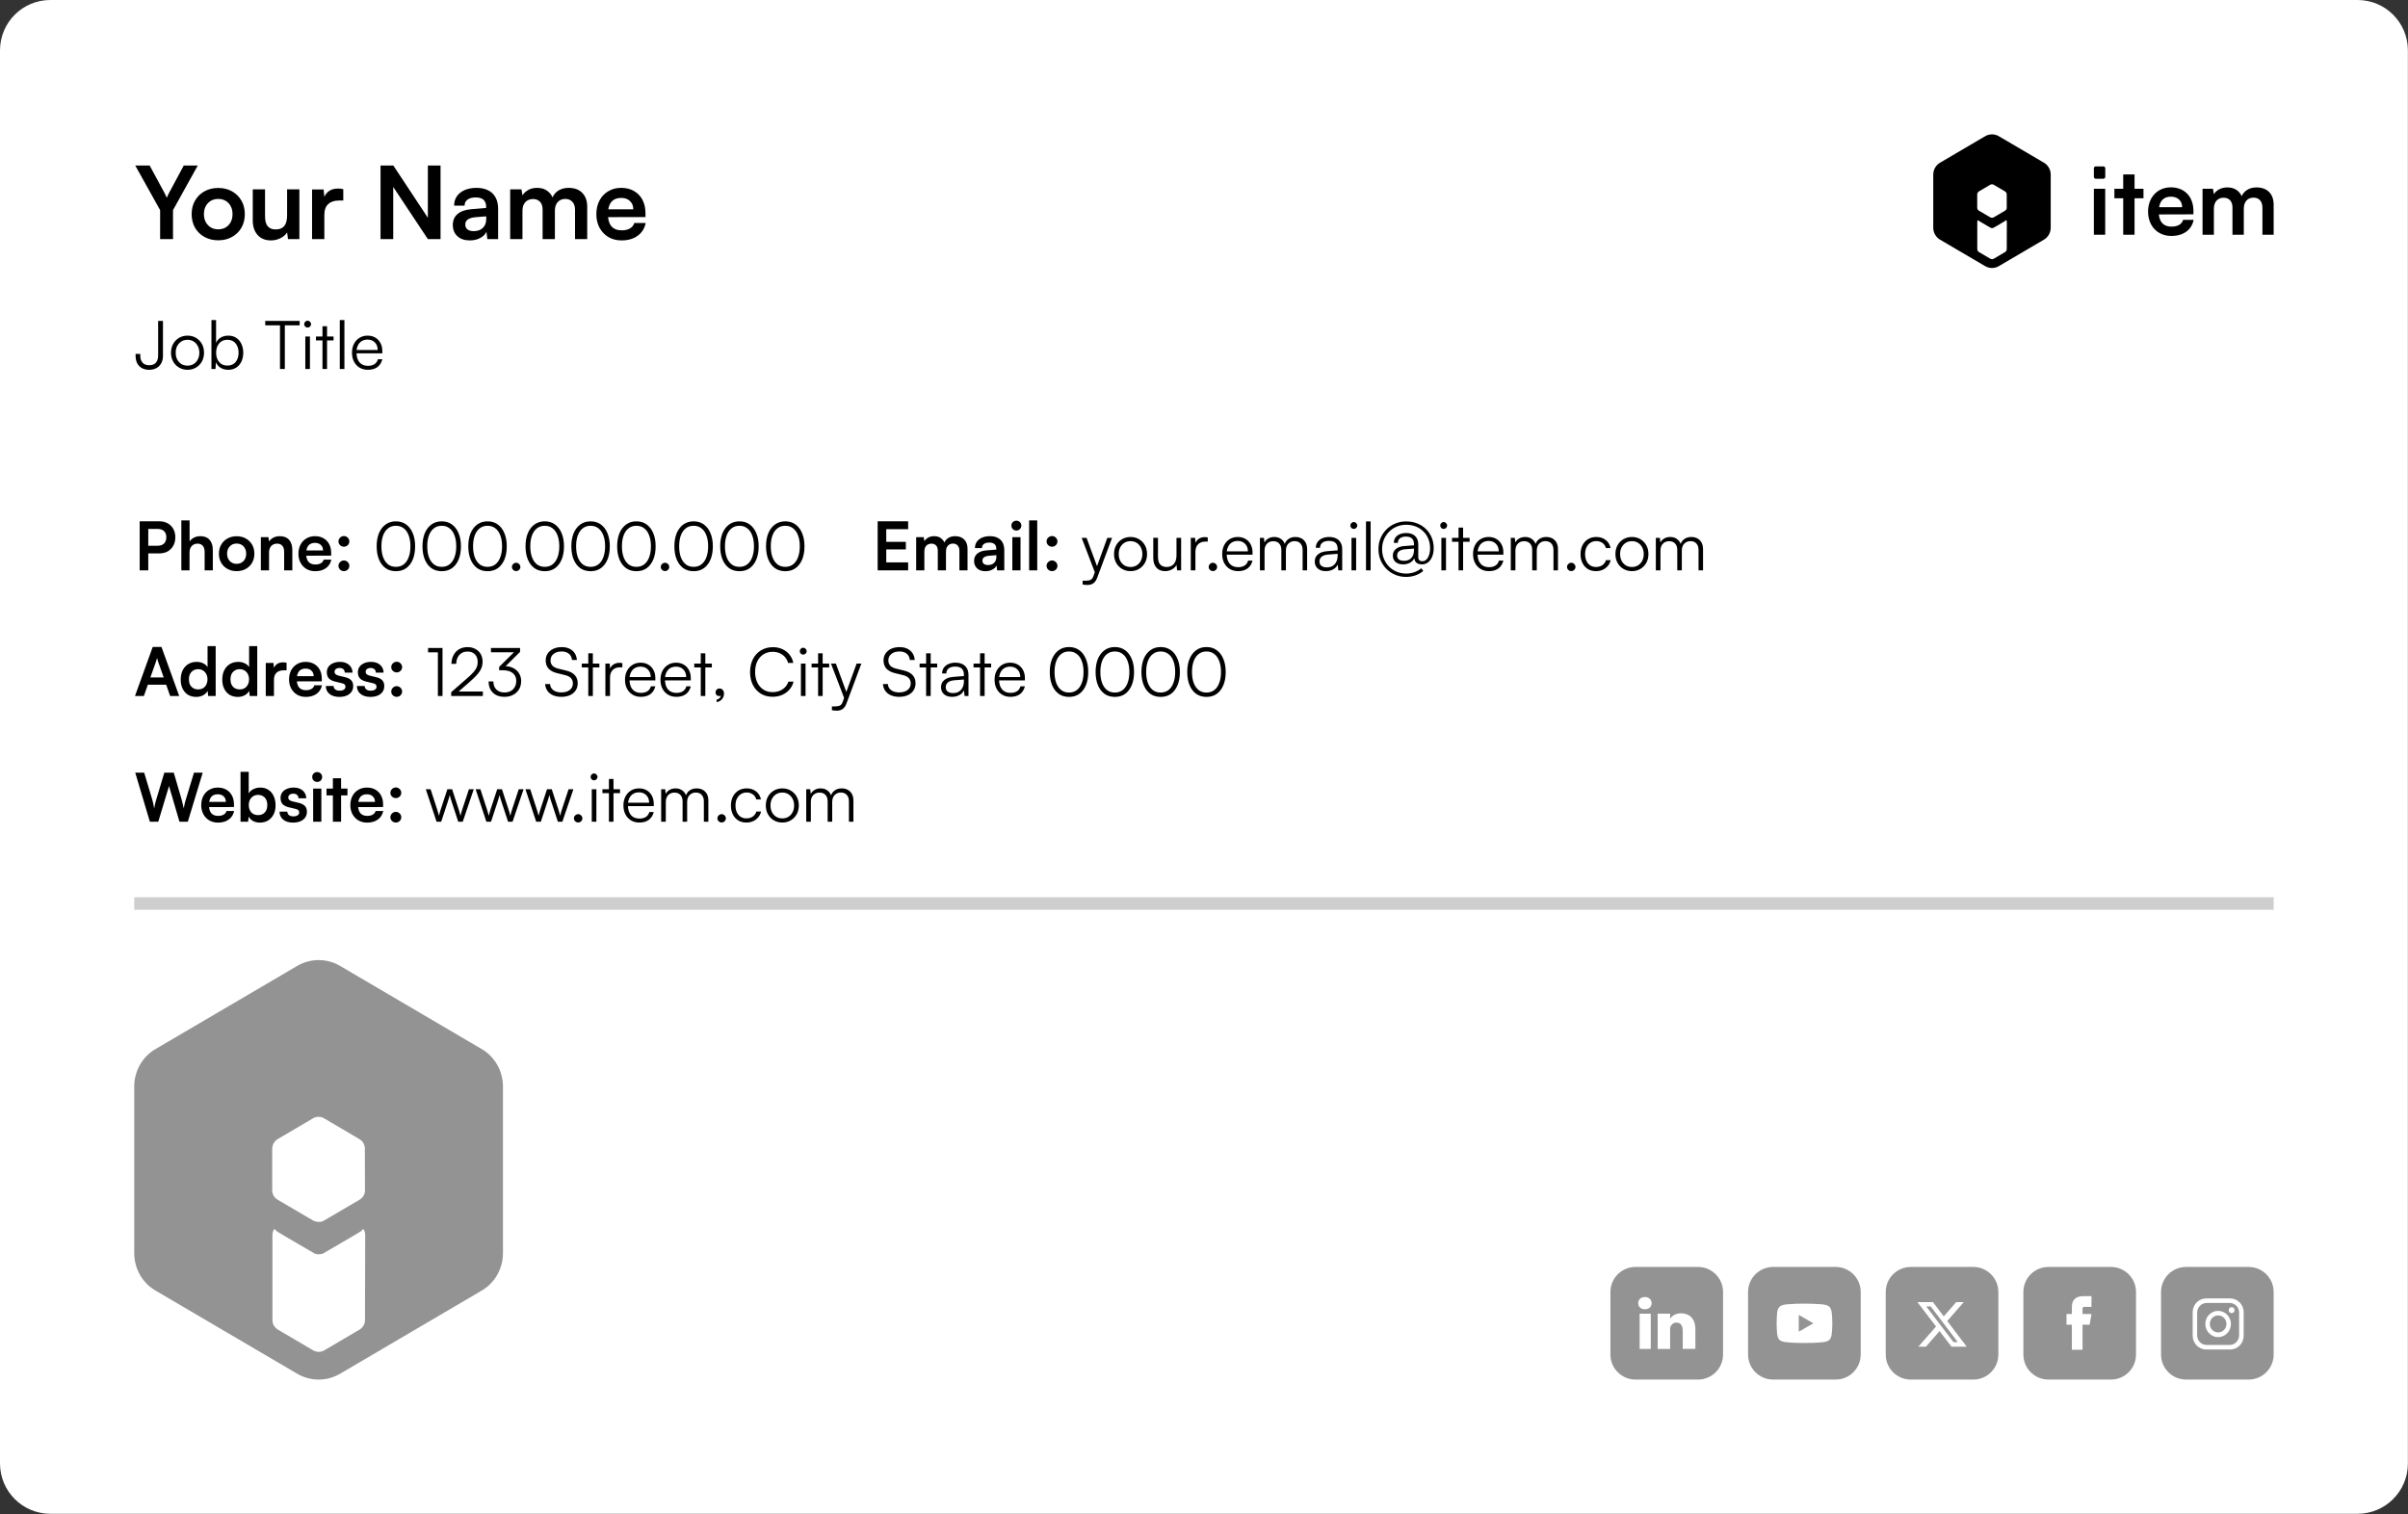 <svg width="574" height="361" viewBox="0 0 574 361" fill="none" xmlns="http://www.w3.org/2000/svg">
<rect x="0" y="0" width="574" height="361" fill="#333333" stroke="none"/>
<path d="M0 12C0 5.373 5.373 0 12 0H561.976C568.604 0 573.976 5.373 573.976 12V348.88C573.976 355.508 568.604 360.88 561.976 360.88H12C5.373 360.88 0 355.508 0 348.88V12Z" fill="white"/>
<path d="M38.168 50.088L32.24 39.456H35.672L39.128 45.84C39.256 46.08 39.368 46.304 39.464 46.512C39.56 46.72 39.656 46.928 39.752 47.136C39.832 46.992 39.896 46.856 39.944 46.728C39.992 46.6 40.048 46.472 40.112 46.344C40.192 46.2 40.28 46.032 40.376 45.84L43.808 39.456H47.144L41.24 50.088V57H38.168V50.088ZM45.683 51.048C45.683 49.816 45.955 48.736 46.499 47.808C47.043 46.864 47.795 46.128 48.755 45.6C49.715 45.072 50.803 44.808 52.019 44.808C53.251 44.808 54.339 45.072 55.283 45.6C56.243 46.128 56.995 46.864 57.539 47.808C58.083 48.736 58.355 49.816 58.355 51.048C58.355 52.28 58.083 53.368 57.539 54.312C56.995 55.24 56.243 55.968 55.283 56.496C54.339 57.024 53.251 57.288 52.019 57.288C50.803 57.288 49.715 57.024 48.755 56.496C47.795 55.968 47.043 55.24 46.499 54.312C45.955 53.368 45.683 52.28 45.683 51.048ZM48.611 51.048C48.611 51.768 48.755 52.4 49.043 52.944C49.347 53.488 49.747 53.912 50.243 54.216C50.755 54.52 51.347 54.672 52.019 54.672C52.691 54.672 53.283 54.52 53.795 54.216C54.307 53.912 54.707 53.488 54.995 52.944C55.283 52.4 55.427 51.768 55.427 51.048C55.427 50.312 55.283 49.68 54.995 49.152C54.707 48.608 54.307 48.184 53.795 47.88C53.283 47.576 52.691 47.424 52.019 47.424C51.347 47.424 50.755 47.576 50.243 47.88C49.747 48.184 49.347 48.608 49.043 49.152C48.755 49.68 48.611 50.312 48.611 51.048ZM68.435 45.144H71.363V57H68.651L68.435 55.416C68.083 55.976 67.555 56.432 66.851 56.784C66.147 57.136 65.395 57.312 64.595 57.312C63.235 57.312 62.171 56.88 61.403 56.016C60.635 55.152 60.251 54 60.251 52.56V45.144H63.179V51.528C63.179 52.648 63.395 53.456 63.827 53.952C64.259 54.448 64.883 54.696 65.699 54.696C66.627 54.696 67.315 54.424 67.763 53.88C68.211 53.32 68.435 52.48 68.435 51.36V45.144ZM81.827 45.096V47.808H80.747C79.675 47.808 78.835 48.096 78.227 48.672C77.619 49.232 77.315 50.088 77.315 51.24V57H74.387V45.168H77.147L77.387 47.616H77.099C77.259 46.832 77.635 46.192 78.227 45.696C78.819 45.2 79.587 44.952 80.531 44.952C80.739 44.952 80.947 44.96 81.155 44.976C81.363 44.992 81.587 45.032 81.827 45.096ZM93.734 57H90.71V39.456H93.758L102.878 53.256H101.99V39.456H105.014V57H101.99L92.846 43.224H93.734V57ZM111.993 57.312C110.745 57.312 109.753 56.976 109.017 56.304C108.297 55.616 107.937 54.72 107.937 53.616C107.937 52.528 108.313 51.664 109.065 51.024C109.833 50.368 110.921 49.984 112.329 49.872L115.881 49.584V49.32C115.881 48.776 115.777 48.344 115.569 48.024C115.377 47.688 115.097 47.448 114.729 47.304C114.361 47.144 113.929 47.064 113.433 47.064C112.569 47.064 111.905 47.24 111.441 47.592C110.977 47.928 110.745 48.408 110.745 49.032H108.249C108.249 48.168 108.465 47.424 108.897 46.8C109.345 46.16 109.969 45.664 110.769 45.312C111.585 44.96 112.521 44.784 113.577 44.784C114.649 44.784 115.569 44.976 116.337 45.36C117.105 45.728 117.697 46.288 118.113 47.04C118.529 47.776 118.737 48.696 118.737 49.8V57H116.169L115.953 55.248C115.697 55.856 115.201 56.352 114.465 56.736C113.745 57.12 112.921 57.312 111.993 57.312ZM112.929 55.104C113.841 55.104 114.561 54.848 115.089 54.336C115.633 53.824 115.905 53.112 115.905 52.2V51.576L113.433 51.768C112.521 51.848 111.873 52.04 111.489 52.344C111.105 52.632 110.913 53.016 110.913 53.496C110.913 54.024 111.089 54.424 111.441 54.696C111.793 54.968 112.289 55.104 112.929 55.104ZM124.542 57H121.614V45.144H124.302L124.662 47.256L124.326 46.968C124.566 46.392 125.006 45.888 125.646 45.456C126.286 45.008 127.086 44.784 128.046 44.784C129.086 44.784 129.934 45.056 130.59 45.6C131.262 46.144 131.726 46.864 131.982 47.76H131.502C131.678 46.864 132.126 46.144 132.846 45.6C133.582 45.056 134.47 44.784 135.51 44.784C136.95 44.784 138.054 45.192 138.822 46.008C139.59 46.808 139.974 47.888 139.974 49.248V57H137.07V50.016C137.07 49.168 136.854 48.528 136.422 48.096C136.006 47.648 135.446 47.424 134.742 47.424C134.294 47.424 133.878 47.528 133.494 47.736C133.126 47.944 132.83 48.256 132.606 48.672C132.382 49.088 132.27 49.624 132.27 50.28V57H129.342V49.992C129.342 49.16 129.134 48.528 128.718 48.096C128.302 47.664 127.75 47.448 127.062 47.448C126.598 47.448 126.174 47.552 125.79 47.76C125.406 47.952 125.102 48.264 124.878 48.696C124.654 49.112 124.542 49.64 124.542 50.28V57ZM148.152 57.312C146.984 57.312 145.944 57.048 145.032 56.52C144.136 55.976 143.432 55.24 142.92 54.312C142.408 53.368 142.152 52.288 142.152 51.072C142.152 49.84 142.4 48.752 142.896 47.808C143.392 46.864 144.088 46.128 144.984 45.6C145.88 45.056 146.904 44.784 148.056 44.784C149.256 44.784 150.288 45.04 151.152 45.552C152.016 46.048 152.68 46.744 153.144 47.64C153.624 48.536 153.864 49.608 153.864 50.856V51.744L143.688 51.768L143.736 49.896H150.96C150.96 49.08 150.696 48.424 150.168 47.928C149.656 47.432 148.96 47.184 148.08 47.184C147.392 47.184 146.808 47.328 146.328 47.616C145.864 47.904 145.512 48.336 145.272 48.912C145.032 49.488 144.912 50.192 144.912 51.024C144.912 52.304 145.184 53.272 145.728 53.928C146.288 54.584 147.112 54.912 148.2 54.912C149 54.912 149.656 54.76 150.168 54.456C150.696 54.152 151.04 53.72 151.2 53.16H153.912C153.656 54.456 153.016 55.472 151.992 56.208C150.984 56.944 149.704 57.312 148.152 57.312Z" fill="black"/>
<path d="M32.32 84.814V84.366H33.44V84.814C33.44 85.496 33.621 86.046 33.984 86.462C34.347 86.867 34.875 87.07 35.568 87.07C36.293 87.07 36.827 86.862 37.168 86.446C37.52 86.03 37.696 85.481 37.696 84.798V76.51H38.848V84.83C38.848 85.513 38.709 86.105 38.432 86.606C38.155 87.107 37.765 87.491 37.264 87.758C36.773 88.025 36.208 88.158 35.568 88.158C34.885 88.158 34.299 88.019 33.808 87.742C33.317 87.465 32.944 87.075 32.688 86.574C32.443 86.062 32.32 85.475 32.32 84.814ZM40.764 84.094C40.764 83.294 40.935 82.59 41.276 81.982C41.618 81.374 42.087 80.894 42.684 80.542C43.282 80.19 43.954 80.014 44.7 80.014C45.458 80.014 46.13 80.19 46.716 80.542C47.314 80.894 47.783 81.374 48.124 81.982C48.466 82.59 48.636 83.294 48.636 84.094C48.636 84.873 48.466 85.571 48.124 86.19C47.783 86.798 47.314 87.278 46.716 87.63C46.13 87.982 45.458 88.158 44.7 88.158C43.954 88.158 43.282 87.982 42.684 87.63C42.087 87.278 41.618 86.798 41.276 86.19C40.935 85.571 40.764 84.873 40.764 84.094ZM41.884 84.078C41.884 84.686 42.002 85.225 42.236 85.694C42.482 86.153 42.812 86.515 43.228 86.782C43.655 87.038 44.146 87.166 44.7 87.166C45.255 87.166 45.74 87.038 46.156 86.782C46.583 86.515 46.914 86.153 47.148 85.694C47.394 85.225 47.516 84.686 47.516 84.078C47.516 83.481 47.394 82.953 47.148 82.494C46.914 82.035 46.583 81.672 46.156 81.406C45.74 81.139 45.255 81.006 44.7 81.006C44.146 81.006 43.655 81.139 43.228 81.406C42.812 81.672 42.482 82.035 42.236 82.494C42.002 82.953 41.884 83.481 41.884 84.078ZM51.362 87.966H50.402V76.302H51.506V81.726C51.773 81.15 52.157 80.723 52.658 80.446C53.17 80.158 53.757 80.014 54.418 80.014C55.175 80.014 55.815 80.195 56.338 80.558C56.871 80.91 57.277 81.395 57.554 82.014C57.842 82.632 57.986 83.331 57.986 84.11C57.986 84.878 57.842 85.571 57.554 86.19C57.266 86.798 56.855 87.278 56.322 87.63C55.789 87.982 55.143 88.158 54.386 88.158C53.746 88.158 53.17 88.014 52.658 87.726C52.146 87.427 51.751 86.979 51.474 86.382L51.362 87.966ZM51.522 84.078C51.522 84.675 51.629 85.209 51.842 85.678C52.055 86.136 52.359 86.499 52.754 86.766C53.159 87.022 53.645 87.15 54.21 87.15C54.775 87.15 55.255 87.022 55.65 86.766C56.045 86.499 56.343 86.136 56.546 85.678C56.759 85.209 56.866 84.675 56.866 84.078C56.866 83.481 56.759 82.953 56.546 82.494C56.343 82.035 56.045 81.672 55.65 81.406C55.255 81.139 54.775 81.006 54.21 81.006C53.645 81.006 53.159 81.139 52.754 81.406C52.359 81.672 52.055 82.035 51.842 82.494C51.629 82.953 51.522 83.481 51.522 84.078ZM67.895 77.022V87.966H66.743V77.022H67.895ZM63.223 77.566V76.51H71.431V77.566H63.223ZM72.777 87.966V80.222H73.881V87.966H72.777ZM73.321 78.094C73.097 78.094 72.905 78.014 72.745 77.854C72.585 77.694 72.505 77.502 72.505 77.278C72.505 77.054 72.585 76.862 72.745 76.702C72.905 76.531 73.097 76.446 73.321 76.446C73.545 76.446 73.737 76.531 73.897 76.702C74.068 76.862 74.153 77.054 74.153 77.278C74.153 77.502 74.068 77.694 73.897 77.854C73.737 78.014 73.545 78.094 73.321 78.094ZM75.319 80.222H79.511V81.15H75.319V80.222ZM77.959 87.966H76.871V77.774H77.959V87.966ZM82.101 87.966H80.997V76.302H82.101V87.966ZM87.697 88.158C86.95 88.158 86.289 87.987 85.713 87.646C85.147 87.305 84.705 86.83 84.385 86.222C84.065 85.614 83.905 84.904 83.905 84.094C83.905 83.294 84.059 82.59 84.369 81.982C84.689 81.363 85.126 80.883 85.681 80.542C86.236 80.19 86.881 80.014 87.617 80.014C88.321 80.014 88.934 80.168 89.457 80.478C89.99 80.787 90.401 81.219 90.689 81.774C90.987 82.318 91.137 82.958 91.137 83.694V84.238H84.513L84.545 83.438H90.033C90.033 82.691 89.809 82.094 89.361 81.646C88.924 81.187 88.342 80.958 87.617 80.958C87.084 80.958 86.614 81.081 86.209 81.326C85.814 81.571 85.51 81.923 85.297 82.382C85.084 82.83 84.977 83.363 84.977 83.982C84.977 85.006 85.212 85.8 85.681 86.366C86.161 86.931 86.838 87.214 87.713 87.214C88.342 87.214 88.859 87.081 89.265 86.814C89.67 86.547 89.942 86.158 90.081 85.646H91.137C90.934 86.457 90.54 87.081 89.953 87.518C89.366 87.945 88.614 88.158 87.697 88.158Z" fill="black"/>
<path d="M35.344 124.27V135.966H33.296V124.27H35.344ZM37.92 131.934H34.848V130.11H37.488C38.192 130.11 38.725 129.934 39.088 129.582C39.461 129.219 39.648 128.718 39.648 128.078C39.648 127.438 39.461 126.947 39.088 126.606C38.725 126.264 38.203 126.094 37.52 126.094H34.656V124.27H37.92C38.709 124.27 39.392 124.43 39.968 124.75C40.544 125.07 40.992 125.518 41.312 126.094C41.632 126.659 41.792 127.326 41.792 128.094C41.792 128.84 41.632 129.507 41.312 130.094C40.992 130.67 40.544 131.123 39.968 131.454C39.392 131.774 38.709 131.934 37.92 131.934ZM45.179 135.966H43.227V124.062H45.195V129.086C45.44 128.702 45.781 128.398 46.219 128.174C46.667 127.939 47.179 127.822 47.755 127.822C48.725 127.822 49.461 128.115 49.963 128.702C50.475 129.288 50.731 130.088 50.731 131.102V135.966H48.779V131.566C48.779 131.118 48.709 130.75 48.571 130.462C48.432 130.174 48.24 129.96 47.995 129.822C47.749 129.672 47.461 129.598 47.131 129.598C46.725 129.598 46.373 129.688 46.075 129.87C45.787 130.04 45.563 130.28 45.403 130.59C45.253 130.899 45.179 131.251 45.179 131.646V135.966ZM52.185 131.998C52.185 131.176 52.366 130.456 52.729 129.838C53.091 129.208 53.593 128.718 54.233 128.366C54.873 128.014 55.598 127.838 56.409 127.838C57.23 127.838 57.955 128.014 58.585 128.366C59.225 128.718 59.726 129.208 60.089 129.838C60.451 130.456 60.633 131.176 60.633 131.998C60.633 132.819 60.451 133.544 60.089 134.174C59.726 134.792 59.225 135.278 58.585 135.63C57.955 135.982 57.23 136.158 56.409 136.158C55.598 136.158 54.873 135.982 54.233 135.63C53.593 135.278 53.091 134.792 52.729 134.174C52.366 133.544 52.185 132.819 52.185 131.998ZM54.137 131.998C54.137 132.478 54.233 132.899 54.425 133.262C54.627 133.624 54.894 133.907 55.225 134.11C55.566 134.312 55.961 134.414 56.409 134.414C56.857 134.414 57.251 134.312 57.593 134.11C57.934 133.907 58.201 133.624 58.393 133.262C58.585 132.899 58.681 132.478 58.681 131.998C58.681 131.507 58.585 131.086 58.393 130.734C58.201 130.371 57.934 130.088 57.593 129.886C57.251 129.683 56.857 129.582 56.409 129.582C55.961 129.582 55.566 129.683 55.225 129.886C54.894 130.088 54.627 130.371 54.425 130.734C54.233 131.086 54.137 131.507 54.137 131.998ZM64.132 135.966H62.18V128.062H63.988L64.148 129.086C64.393 128.691 64.74 128.382 65.188 128.158C65.647 127.934 66.142 127.822 66.676 127.822C67.668 127.822 68.415 128.115 68.916 128.702C69.428 129.288 69.684 130.088 69.684 131.102V135.966H67.732V131.566C67.732 130.904 67.582 130.414 67.284 130.094C66.985 129.763 66.58 129.598 66.068 129.598C65.46 129.598 64.985 129.79 64.644 130.174C64.302 130.558 64.132 131.07 64.132 131.71V135.966ZM75.138 136.174C74.359 136.174 73.666 135.998 73.058 135.646C72.46 135.283 71.991 134.792 71.65 134.174C71.308 133.544 71.138 132.824 71.138 132.014C71.138 131.192 71.303 130.467 71.634 129.838C71.964 129.208 72.428 128.718 73.026 128.366C73.623 128.003 74.306 127.822 75.074 127.822C75.874 127.822 76.562 127.992 77.138 128.334C77.714 128.664 78.156 129.128 78.466 129.726C78.786 130.323 78.946 131.038 78.946 131.87V132.462L72.162 132.478L72.194 131.23H77.01C77.01 130.686 76.834 130.248 76.482 129.918C76.14 129.587 75.676 129.422 75.09 129.422C74.631 129.422 74.242 129.518 73.922 129.71C73.612 129.902 73.378 130.19 73.218 130.574C73.058 130.958 72.978 131.427 72.978 131.982C72.978 132.835 73.159 133.48 73.522 133.918C73.895 134.355 74.444 134.574 75.17 134.574C75.703 134.574 76.14 134.472 76.482 134.27C76.834 134.067 77.063 133.779 77.17 133.406H78.978C78.807 134.27 78.38 134.947 77.698 135.438C77.026 135.928 76.172 136.174 75.138 136.174ZM81.98 136.158C81.628 136.158 81.324 136.035 81.068 135.79C80.812 135.544 80.684 135.246 80.684 134.894C80.684 134.542 80.812 134.243 81.068 133.998C81.324 133.742 81.628 133.614 81.98 133.614C82.332 133.614 82.636 133.742 82.892 133.998C83.148 134.243 83.276 134.542 83.276 134.894C83.276 135.246 83.148 135.544 82.892 135.79C82.636 136.035 82.332 136.158 81.98 136.158ZM81.98 130.334C81.628 130.334 81.324 130.211 81.068 129.966C80.812 129.72 80.684 129.422 80.684 129.07C80.684 128.718 80.812 128.419 81.068 128.174C81.324 127.918 81.628 127.79 81.98 127.79C82.332 127.79 82.636 127.918 82.892 128.174C83.148 128.419 83.276 128.718 83.276 129.07C83.276 129.422 83.148 129.72 82.892 129.966C82.636 130.211 82.332 130.334 81.98 130.334ZM89.786 130.238C89.786 129.043 89.968 128.003 90.33 127.118C90.704 126.232 91.232 125.539 91.914 125.038C92.608 124.536 93.429 124.286 94.378 124.286C95.328 124.286 96.144 124.536 96.826 125.038C97.509 125.539 98.032 126.232 98.394 127.118C98.768 128.003 98.954 129.043 98.954 130.238C98.954 131.432 98.773 132.472 98.41 133.358C98.048 134.243 97.525 134.936 96.842 135.438C96.16 135.928 95.338 136.174 94.378 136.174C93.418 136.174 92.592 135.928 91.898 135.438C91.216 134.936 90.693 134.243 90.33 133.358C89.968 132.472 89.786 131.432 89.786 130.238ZM90.922 130.238C90.922 131.23 91.056 132.094 91.322 132.83C91.6 133.566 91.994 134.136 92.506 134.542C93.018 134.936 93.642 135.134 94.378 135.134C95.104 135.134 95.722 134.936 96.234 134.542C96.757 134.136 97.152 133.566 97.418 132.83C97.696 132.094 97.834 131.23 97.834 130.238C97.834 129.235 97.696 128.371 97.418 127.646C97.152 126.91 96.757 126.344 96.234 125.95C95.722 125.544 95.104 125.342 94.378 125.342C93.642 125.342 93.018 125.544 92.506 125.95C91.994 126.344 91.6 126.91 91.322 127.646C91.056 128.371 90.922 129.235 90.922 130.238ZM100.708 130.238C100.708 129.043 100.889 128.003 101.252 127.118C101.625 126.232 102.153 125.539 102.836 125.038C103.529 124.536 104.351 124.286 105.3 124.286C106.249 124.286 107.065 124.536 107.748 125.038C108.431 125.539 108.953 126.232 109.316 127.118C109.689 128.003 109.876 129.043 109.876 130.238C109.876 131.432 109.695 132.472 109.332 133.358C108.969 134.243 108.447 134.936 107.764 135.438C107.081 135.928 106.26 136.174 105.3 136.174C104.34 136.174 103.513 135.928 102.82 135.438C102.137 134.936 101.615 134.243 101.252 133.358C100.889 132.472 100.708 131.432 100.708 130.238ZM101.844 130.238C101.844 131.23 101.977 132.094 102.244 132.83C102.521 133.566 102.916 134.136 103.428 134.542C103.94 134.936 104.564 135.134 105.3 135.134C106.025 135.134 106.644 134.936 107.156 134.542C107.679 134.136 108.073 133.566 108.34 132.83C108.617 132.094 108.756 131.23 108.756 130.238C108.756 129.235 108.617 128.371 108.34 127.646C108.073 126.91 107.679 126.344 107.156 125.95C106.644 125.544 106.025 125.342 105.3 125.342C104.564 125.342 103.94 125.544 103.428 125.95C102.916 126.344 102.521 126.91 102.244 127.646C101.977 128.371 101.844 129.235 101.844 130.238ZM111.63 130.238C111.63 129.043 111.811 128.003 112.174 127.118C112.547 126.232 113.075 125.539 113.758 125.038C114.451 124.536 115.273 124.286 116.222 124.286C117.171 124.286 117.987 124.536 118.67 125.038C119.353 125.539 119.875 126.232 120.238 127.118C120.611 128.003 120.798 129.043 120.798 130.238C120.798 131.432 120.617 132.472 120.254 133.358C119.891 134.243 119.369 134.936 118.686 135.438C118.003 135.928 117.182 136.174 116.222 136.174C115.262 136.174 114.435 135.928 113.742 135.438C113.059 134.936 112.537 134.243 112.174 133.358C111.811 132.472 111.63 131.432 111.63 130.238ZM112.766 130.238C112.766 131.23 112.899 132.094 113.166 132.83C113.443 133.566 113.838 134.136 114.35 134.542C114.862 134.936 115.486 135.134 116.222 135.134C116.947 135.134 117.566 134.936 118.078 134.542C118.601 134.136 118.995 133.566 119.262 132.83C119.539 132.094 119.678 131.23 119.678 130.238C119.678 129.235 119.539 128.371 119.262 127.646C118.995 126.91 118.601 126.344 118.078 125.95C117.566 125.544 116.947 125.342 116.222 125.342C115.486 125.342 114.862 125.544 114.35 125.95C113.838 126.344 113.443 126.91 113.166 127.646C112.899 128.371 112.766 129.235 112.766 130.238ZM123.034 136.142C122.767 136.142 122.532 136.046 122.33 135.854C122.127 135.662 122.026 135.432 122.026 135.166C122.026 134.888 122.127 134.654 122.33 134.462C122.532 134.259 122.767 134.158 123.034 134.158C123.311 134.158 123.546 134.259 123.738 134.462C123.94 134.654 124.042 134.888 124.042 135.166C124.042 135.432 123.94 135.662 123.738 135.854C123.546 136.046 123.311 136.142 123.034 136.142ZM125.271 130.238C125.271 129.043 125.452 128.003 125.815 127.118C126.188 126.232 126.716 125.539 127.399 125.038C128.092 124.536 128.913 124.286 129.863 124.286C130.812 124.286 131.628 124.536 132.311 125.038C132.993 125.539 133.516 126.232 133.879 127.118C134.252 128.003 134.439 129.043 134.439 130.238C134.439 131.432 134.257 132.472 133.895 133.358C133.532 134.243 133.009 134.936 132.327 135.438C131.644 135.928 130.823 136.174 129.863 136.174C128.903 136.174 128.076 135.928 127.383 135.438C126.7 134.936 126.177 134.243 125.815 133.358C125.452 132.472 125.271 131.432 125.271 130.238ZM126.407 130.238C126.407 131.23 126.54 132.094 126.807 132.83C127.084 133.566 127.479 134.136 127.991 134.542C128.503 134.936 129.127 135.134 129.863 135.134C130.588 135.134 131.207 134.936 131.719 134.542C132.241 134.136 132.636 133.566 132.903 132.83C133.18 132.094 133.319 131.23 133.319 130.238C133.319 129.235 133.18 128.371 132.903 127.646C132.636 126.91 132.241 126.344 131.719 125.95C131.207 125.544 130.588 125.342 129.863 125.342C129.127 125.342 128.503 125.544 127.991 125.95C127.479 126.344 127.084 126.91 126.807 127.646C126.54 128.371 126.407 129.235 126.407 130.238ZM136.193 130.238C136.193 129.043 136.374 128.003 136.737 127.118C137.11 126.232 137.638 125.539 138.321 125.038C139.014 124.536 139.835 124.286 140.785 124.286C141.734 124.286 142.55 124.536 143.233 125.038C143.915 125.539 144.438 126.232 144.801 127.118C145.174 128.003 145.361 129.043 145.361 130.238C145.361 131.432 145.179 132.472 144.817 133.358C144.454 134.243 143.931 134.936 143.249 135.438C142.566 135.928 141.745 136.174 140.785 136.174C139.825 136.174 138.998 135.928 138.305 135.438C137.622 134.936 137.099 134.243 136.737 133.358C136.374 132.472 136.193 131.432 136.193 130.238ZM137.329 130.238C137.329 131.23 137.462 132.094 137.729 132.83C138.006 133.566 138.401 134.136 138.913 134.542C139.425 134.936 140.049 135.134 140.785 135.134C141.51 135.134 142.129 134.936 142.641 134.542C143.163 134.136 143.558 133.566 143.825 132.83C144.102 132.094 144.241 131.23 144.241 130.238C144.241 129.235 144.102 128.371 143.825 127.646C143.558 126.91 143.163 126.344 142.641 125.95C142.129 125.544 141.51 125.342 140.785 125.342C140.049 125.342 139.425 125.544 138.913 125.95C138.401 126.344 138.006 126.91 137.729 127.646C137.462 128.371 137.329 129.235 137.329 130.238ZM147.114 130.238C147.114 129.043 147.296 128.003 147.658 127.118C148.032 126.232 148.56 125.539 149.242 125.038C149.936 124.536 150.757 124.286 151.706 124.286C152.656 124.286 153.472 124.536 154.154 125.038C154.837 125.539 155.36 126.232 155.722 127.118C156.096 128.003 156.282 129.043 156.282 130.238C156.282 131.432 156.101 132.472 155.738 133.358C155.376 134.243 154.853 134.936 154.17 135.438C153.488 135.928 152.666 136.174 151.706 136.174C150.746 136.174 149.92 135.928 149.226 135.438C148.544 134.936 148.021 134.243 147.658 133.358C147.296 132.472 147.114 131.432 147.114 130.238ZM148.25 130.238C148.25 131.23 148.384 132.094 148.65 132.83C148.928 133.566 149.322 134.136 149.834 134.542C150.346 134.936 150.97 135.134 151.706 135.134C152.432 135.134 153.05 134.936 153.562 134.542C154.085 134.136 154.48 133.566 154.746 132.83C155.024 132.094 155.162 131.23 155.162 130.238C155.162 129.235 155.024 128.371 154.746 127.646C154.48 126.91 154.085 126.344 153.562 125.95C153.05 125.544 152.432 125.342 151.706 125.342C150.97 125.342 150.346 125.544 149.834 125.95C149.322 126.344 148.928 126.91 148.65 127.646C148.384 128.371 148.25 129.235 148.25 130.238ZM158.518 136.142C158.251 136.142 158.017 136.046 157.814 135.854C157.611 135.662 157.51 135.432 157.51 135.166C157.51 134.888 157.611 134.654 157.814 134.462C158.017 134.259 158.251 134.158 158.518 134.158C158.795 134.158 159.03 134.259 159.222 134.462C159.425 134.654 159.526 134.888 159.526 135.166C159.526 135.432 159.425 135.662 159.222 135.854C159.03 136.046 158.795 136.142 158.518 136.142ZM160.755 130.238C160.755 129.043 160.936 128.003 161.299 127.118C161.672 126.232 162.2 125.539 162.883 125.038C163.576 124.536 164.398 124.286 165.347 124.286C166.296 124.286 167.112 124.536 167.795 125.038C168.478 125.539 169 126.232 169.363 127.118C169.736 128.003 169.923 129.043 169.923 130.238C169.923 131.432 169.742 132.472 169.379 133.358C169.016 134.243 168.494 134.936 167.811 135.438C167.128 135.928 166.307 136.174 165.347 136.174C164.387 136.174 163.56 135.928 162.867 135.438C162.184 134.936 161.662 134.243 161.299 133.358C160.936 132.472 160.755 131.432 160.755 130.238ZM161.891 130.238C161.891 131.23 162.024 132.094 162.291 132.83C162.568 133.566 162.963 134.136 163.475 134.542C163.987 134.936 164.611 135.134 165.347 135.134C166.072 135.134 166.691 134.936 167.203 134.542C167.726 134.136 168.12 133.566 168.387 132.83C168.664 132.094 168.803 131.23 168.803 130.238C168.803 129.235 168.664 128.371 168.387 127.646C168.12 126.91 167.726 126.344 167.203 125.95C166.691 125.544 166.072 125.342 165.347 125.342C164.611 125.342 163.987 125.544 163.475 125.95C162.963 126.344 162.568 126.91 162.291 127.646C162.024 128.371 161.891 129.235 161.891 130.238ZM171.677 130.238C171.677 129.043 171.858 128.003 172.221 127.118C172.594 126.232 173.122 125.539 173.805 125.038C174.498 124.536 175.32 124.286 176.269 124.286C177.218 124.286 178.034 124.536 178.717 125.038C179.4 125.539 179.922 126.232 180.285 127.118C180.658 128.003 180.845 129.043 180.845 130.238C180.845 131.432 180.664 132.472 180.301 133.358C179.938 134.243 179.416 134.936 178.733 135.438C178.05 135.928 177.229 136.174 176.269 136.174C175.309 136.174 174.482 135.928 173.789 135.438C173.106 134.936 172.584 134.243 172.221 133.358C171.858 132.472 171.677 131.432 171.677 130.238ZM172.813 130.238C172.813 131.23 172.946 132.094 173.213 132.83C173.49 133.566 173.885 134.136 174.397 134.542C174.909 134.936 175.533 135.134 176.269 135.134C176.994 135.134 177.613 134.936 178.125 134.542C178.648 134.136 179.042 133.566 179.309 132.83C179.586 132.094 179.725 131.23 179.725 130.238C179.725 129.235 179.586 128.371 179.309 127.646C179.042 126.91 178.648 126.344 178.125 125.95C177.613 125.544 176.994 125.342 176.269 125.342C175.533 125.342 174.909 125.544 174.397 125.95C173.885 126.344 173.49 126.91 173.213 127.646C172.946 128.371 172.813 129.235 172.813 130.238ZM182.599 130.238C182.599 129.043 182.78 128.003 183.143 127.118C183.516 126.232 184.044 125.539 184.727 125.038C185.42 124.536 186.241 124.286 187.191 124.286C188.14 124.286 188.956 124.536 189.639 125.038C190.321 125.539 190.844 126.232 191.207 127.118C191.58 128.003 191.767 129.043 191.767 130.238C191.767 131.432 191.585 132.472 191.223 133.358C190.86 134.243 190.337 134.936 189.655 135.438C188.972 135.928 188.151 136.174 187.191 136.174C186.231 136.174 185.404 135.928 184.711 135.438C184.028 134.936 183.505 134.243 183.143 133.358C182.78 132.472 182.599 131.432 182.599 130.238ZM183.735 130.238C183.735 131.23 183.868 132.094 184.135 132.83C184.412 133.566 184.807 134.136 185.319 134.542C185.831 134.936 186.455 135.134 187.191 135.134C187.916 135.134 188.535 134.936 189.047 134.542C189.569 134.136 189.964 133.566 190.231 132.83C190.508 132.094 190.647 131.23 190.647 130.238C190.647 129.235 190.508 128.371 190.231 127.646C189.964 126.91 189.569 126.344 189.047 125.95C188.535 125.544 187.916 125.342 187.191 125.342C186.455 125.342 185.831 125.544 185.319 125.95C184.807 126.344 184.412 126.91 184.135 127.646C183.868 128.371 183.735 129.235 183.735 130.238Z" fill="black"/>
<path d="M216.475 135.966H209.211V124.27H216.475V126.158H210.539L211.259 125.502V129.166H215.931V130.974H211.259V134.734L210.539 134.078H216.475V135.966ZM220.343 135.966H218.391V128.062H220.183L220.423 129.47L220.199 129.278C220.359 128.894 220.653 128.558 221.079 128.27C221.506 127.971 222.039 127.822 222.679 127.822C223.373 127.822 223.938 128.003 224.375 128.366C224.823 128.728 225.133 129.208 225.303 129.806H224.983C225.101 129.208 225.399 128.728 225.879 128.366C226.37 128.003 226.962 127.822 227.655 127.822C228.615 127.822 229.351 128.094 229.863 128.638C230.375 129.171 230.631 129.891 230.631 130.798V135.966H228.695V131.31C228.695 130.744 228.551 130.318 228.263 130.03C227.986 129.731 227.613 129.582 227.143 129.582C226.845 129.582 226.567 129.651 226.311 129.79C226.066 129.928 225.869 130.136 225.719 130.414C225.57 130.691 225.495 131.048 225.495 131.486V135.966H223.543V131.294C223.543 130.739 223.405 130.318 223.127 130.03C222.85 129.742 222.482 129.598 222.023 129.598C221.714 129.598 221.431 129.667 221.175 129.806C220.919 129.934 220.717 130.142 220.567 130.43C220.418 130.707 220.343 131.059 220.343 131.486V135.966ZM234.9 136.174C234.068 136.174 233.406 135.95 232.916 135.502C232.436 135.043 232.196 134.446 232.196 133.71C232.196 132.984 232.446 132.408 232.948 131.982C233.46 131.544 234.185 131.288 235.124 131.214L237.492 131.022V130.846C237.492 130.483 237.422 130.195 237.284 129.982C237.156 129.758 236.969 129.598 236.724 129.502C236.478 129.395 236.19 129.342 235.86 129.342C235.284 129.342 234.841 129.459 234.532 129.694C234.222 129.918 234.068 130.238 234.068 130.654H232.404C232.404 130.078 232.548 129.582 232.836 129.166C233.134 128.739 233.55 128.408 234.084 128.174C234.628 127.939 235.252 127.822 235.956 127.822C236.67 127.822 237.284 127.95 237.796 128.206C238.308 128.451 238.702 128.824 238.98 129.326C239.257 129.816 239.396 130.43 239.396 131.166V135.966H237.684L237.54 134.798C237.369 135.203 237.038 135.534 236.548 135.79C236.068 136.046 235.518 136.174 234.9 136.174ZM235.524 134.702C236.132 134.702 236.612 134.531 236.964 134.19C237.326 133.848 237.508 133.374 237.508 132.766V132.35L235.86 132.478C235.252 132.531 234.82 132.659 234.564 132.862C234.308 133.054 234.18 133.31 234.18 133.63C234.18 133.982 234.297 134.248 234.532 134.43C234.766 134.611 235.097 134.702 235.524 134.702ZM241.313 135.966V128.062H243.265V135.966H241.313ZM242.273 126.478C241.943 126.478 241.66 126.366 241.425 126.142C241.201 125.907 241.089 125.624 241.089 125.294C241.089 124.963 241.201 124.686 241.425 124.462C241.66 124.238 241.943 124.126 242.273 124.126C242.604 124.126 242.881 124.238 243.105 124.462C243.34 124.686 243.457 124.963 243.457 125.294C243.457 125.624 243.34 125.907 243.105 126.142C242.881 126.366 242.604 126.478 242.273 126.478ZM247.25 135.966H245.314V124.062H247.25V135.966ZM250.77 136.158C250.418 136.158 250.114 136.035 249.858 135.79C249.602 135.544 249.474 135.246 249.474 134.894C249.474 134.542 249.602 134.243 249.858 133.998C250.114 133.742 250.418 133.614 250.77 133.614C251.122 133.614 251.426 133.742 251.682 133.998C251.938 134.243 252.066 134.542 252.066 134.894C252.066 135.246 251.938 135.544 251.682 135.79C251.426 136.035 251.122 136.158 250.77 136.158ZM250.77 130.334C250.418 130.334 250.114 130.211 249.858 129.966C249.602 129.72 249.474 129.422 249.474 129.07C249.474 128.718 249.602 128.419 249.858 128.174C250.114 127.918 250.418 127.79 250.77 127.79C251.122 127.79 251.426 127.918 251.682 128.174C251.938 128.419 252.066 128.718 252.066 129.07C252.066 129.422 251.938 129.72 251.682 129.966C251.426 130.211 251.122 130.334 250.77 130.334ZM259.008 128.222L261.92 136.126L261.104 136.766L257.84 128.222H259.008ZM258.064 139.342V138.43H258.912C259.136 138.43 259.354 138.408 259.568 138.366C259.792 138.334 259.994 138.243 260.176 138.094C260.368 137.944 260.522 137.694 260.64 137.342L263.952 128.222H265.088L261.536 137.742C261.312 138.35 261.008 138.787 260.624 139.054C260.25 139.32 259.786 139.454 259.232 139.454C259.008 139.454 258.8 139.443 258.608 139.422C258.416 139.411 258.234 139.384 258.064 139.342ZM265.554 132.094C265.554 131.294 265.724 130.59 266.066 129.982C266.407 129.374 266.876 128.894 267.474 128.542C268.071 128.19 268.743 128.014 269.49 128.014C270.247 128.014 270.919 128.19 271.506 128.542C272.103 128.894 272.572 129.374 272.914 129.982C273.255 130.59 273.426 131.294 273.426 132.094C273.426 132.872 273.255 133.571 272.914 134.19C272.572 134.798 272.103 135.278 271.506 135.63C270.919 135.982 270.247 136.158 269.49 136.158C268.743 136.158 268.071 135.982 267.474 135.63C266.876 135.278 266.407 134.798 266.066 134.19C265.724 133.571 265.554 132.872 265.554 132.094ZM266.674 132.078C266.674 132.686 266.791 133.224 267.026 133.694C267.271 134.152 267.602 134.515 268.018 134.782C268.444 135.038 268.935 135.166 269.49 135.166C270.044 135.166 270.53 135.038 270.946 134.782C271.372 134.515 271.703 134.152 271.938 133.694C272.183 133.224 272.306 132.686 272.306 132.078C272.306 131.48 272.183 130.952 271.938 130.494C271.703 130.035 271.372 129.672 270.946 129.406C270.53 129.139 270.044 129.006 269.49 129.006C268.935 129.006 268.444 129.139 268.018 129.406C267.602 129.672 267.271 130.035 267.026 130.494C266.791 130.952 266.674 131.48 266.674 132.078ZM280.444 128.222H281.548V135.966H280.588L280.444 134.654C280.231 135.102 279.873 135.464 279.372 135.742C278.881 136.019 278.332 136.158 277.724 136.158C276.817 136.158 276.119 135.87 275.628 135.294C275.148 134.718 274.908 133.96 274.908 133.022V128.206H276.028V132.67C276.028 133.587 276.215 134.232 276.588 134.606C276.972 134.979 277.468 135.166 278.076 135.166C278.823 135.166 279.404 134.926 279.82 134.446C280.236 133.955 280.444 133.251 280.444 132.334V128.222ZM287.896 128.126V129.118H287.288C286.573 129.118 286.002 129.336 285.576 129.774C285.16 130.211 284.952 130.803 284.952 131.55V135.966H283.848V128.222H284.888L284.984 129.742H284.872C284.978 129.24 285.24 128.835 285.656 128.526C286.072 128.206 286.578 128.046 287.176 128.046C287.293 128.046 287.41 128.051 287.528 128.062C287.645 128.072 287.768 128.094 287.896 128.126ZM289.12 136.142C288.853 136.142 288.619 136.046 288.416 135.854C288.213 135.662 288.112 135.432 288.112 135.166C288.112 134.888 288.213 134.654 288.416 134.462C288.619 134.259 288.853 134.158 289.12 134.158C289.397 134.158 289.632 134.259 289.824 134.462C290.027 134.654 290.128 134.888 290.128 135.166C290.128 135.432 290.027 135.662 289.824 135.854C289.632 136.046 289.397 136.142 289.12 136.142ZM295.127 136.158C294.38 136.158 293.719 135.987 293.143 135.646C292.578 135.304 292.135 134.83 291.815 134.222C291.495 133.614 291.335 132.904 291.335 132.094C291.335 131.294 291.49 130.59 291.799 129.982C292.119 129.363 292.556 128.883 293.111 128.542C293.666 128.19 294.311 128.014 295.047 128.014C295.751 128.014 296.364 128.168 296.887 128.478C297.42 128.787 297.831 129.219 298.119 129.774C298.418 130.318 298.567 130.958 298.567 131.694V132.238H291.943L291.975 131.438H297.463C297.463 130.691 297.239 130.094 296.791 129.646C296.354 129.187 295.772 128.958 295.047 128.958C294.514 128.958 294.044 129.08 293.639 129.326C293.244 129.571 292.94 129.923 292.727 130.382C292.514 130.83 292.407 131.363 292.407 131.982C292.407 133.006 292.642 133.8 293.111 134.366C293.591 134.931 294.268 135.214 295.143 135.214C295.772 135.214 296.29 135.08 296.695 134.814C297.1 134.547 297.372 134.158 297.511 133.646H298.567C298.364 134.456 297.97 135.08 297.383 135.518C296.796 135.944 296.044 136.158 295.127 136.158ZM301.436 135.966H300.332V128.222H301.292L301.452 129.678L301.292 129.63C301.452 129.139 301.751 128.75 302.188 128.462C302.636 128.163 303.159 128.014 303.756 128.014C304.45 128.014 305.026 128.206 305.484 128.59C305.954 128.963 306.252 129.475 306.38 130.126H306.14C306.247 129.475 306.535 128.963 307.004 128.59C307.484 128.206 308.082 128.014 308.796 128.014C309.628 128.014 310.3 128.27 310.812 128.782C311.324 129.294 311.58 129.998 311.58 130.894V135.966H310.508V131.118C310.508 130.456 310.338 129.939 309.996 129.566C309.655 129.192 309.186 129.006 308.588 129.006C308.162 129.006 307.794 129.107 307.484 129.31C307.175 129.502 306.935 129.763 306.764 130.094C306.604 130.424 306.524 130.787 306.524 131.182V135.966H305.436V131.102C305.436 130.44 305.26 129.928 304.908 129.566C304.567 129.203 304.103 129.022 303.516 129.022C303.09 129.022 302.716 129.118 302.396 129.31C302.087 129.502 301.847 129.763 301.676 130.094C301.516 130.414 301.436 130.771 301.436 131.166V135.966ZM316.025 136.158C315.204 136.158 314.558 135.944 314.089 135.518C313.63 135.091 313.401 134.542 313.401 133.87C313.401 133.155 313.657 132.584 314.169 132.158C314.681 131.731 315.39 131.48 316.297 131.406L318.857 131.198V130.942C318.857 130.43 318.766 130.03 318.585 129.742C318.404 129.443 318.158 129.235 317.849 129.118C317.54 129 317.193 128.942 316.809 128.942C316.126 128.942 315.598 129.086 315.225 129.374C314.852 129.662 314.665 130.067 314.665 130.59H313.657C313.657 130.067 313.79 129.614 314.057 129.23C314.324 128.846 314.697 128.547 315.177 128.334C315.657 128.12 316.212 128.014 316.841 128.014C317.449 128.014 317.982 128.12 318.441 128.334C318.9 128.536 319.262 128.856 319.529 129.294C319.806 129.72 319.945 130.275 319.945 130.958V135.966H319.017L318.873 134.606C318.638 135.096 318.265 135.48 317.753 135.758C317.252 136.024 316.676 136.158 316.025 136.158ZM316.281 135.262C317.102 135.262 317.737 135 318.185 134.478C318.633 133.955 318.857 133.278 318.857 132.446V132.03L316.569 132.206C315.844 132.27 315.321 132.451 315.001 132.75C314.681 133.048 314.521 133.411 314.521 133.838C314.521 134.307 314.681 134.664 315.001 134.91C315.321 135.144 315.748 135.262 316.281 135.262ZM322.16 135.966V128.222H323.264V135.966H322.16ZM322.704 126.094C322.48 126.094 322.288 126.014 322.128 125.854C321.968 125.694 321.888 125.502 321.888 125.278C321.888 125.054 321.968 124.862 322.128 124.702C322.288 124.531 322.48 124.446 322.704 124.446C322.928 124.446 323.12 124.531 323.28 124.702C323.451 124.862 323.536 125.054 323.536 125.278C323.536 125.502 323.451 125.694 323.28 125.854C323.12 126.014 322.928 126.094 322.704 126.094ZM326.719 135.966H325.615V124.302H326.719V135.966ZM332.011 132.446C332.011 131.816 332.245 131.299 332.715 130.894C333.184 130.488 333.845 130.248 334.699 130.174L337.051 129.998V129.758C337.051 128.531 336.416 127.918 335.147 127.918C334.539 127.918 334.064 128.051 333.723 128.318C333.381 128.584 333.211 128.952 333.211 129.422H332.251C332.251 128.707 332.517 128.136 333.051 127.71C333.595 127.283 334.309 127.07 335.195 127.07C336.101 127.07 336.805 127.304 337.307 127.774C337.819 128.243 338.075 128.91 338.075 129.774V132.83C338.075 133.47 338.405 133.79 339.067 133.79C339.611 133.79 340.048 133.502 340.379 132.926C340.72 132.35 340.891 131.598 340.891 130.67C340.891 129.859 340.747 129.112 340.459 128.43C340.181 127.747 339.787 127.16 339.275 126.67C338.773 126.168 338.176 125.784 337.483 125.518C336.789 125.24 336.021 125.102 335.179 125.102C334.379 125.102 333.627 125.251 332.923 125.55C332.229 125.838 331.621 126.248 331.099 126.782C330.587 127.304 330.181 127.918 329.883 128.622C329.595 129.326 329.451 130.083 329.451 130.894C329.451 131.726 329.595 132.499 329.883 133.214C330.171 133.918 330.576 134.536 331.099 135.07C331.621 135.592 332.229 135.998 332.923 136.286C333.616 136.584 334.368 136.734 335.179 136.734C336.555 136.734 337.765 136.312 338.811 135.47L339.259 136.126C338.085 137.064 336.725 137.534 335.179 137.534C334.24 137.534 333.371 137.363 332.571 137.022C331.781 136.691 331.088 136.227 330.491 135.63C329.893 135.022 329.424 134.318 329.083 133.518C328.752 132.718 328.587 131.843 328.587 130.894C328.587 129.955 328.752 129.091 329.083 128.302C329.424 127.502 329.893 126.803 330.491 126.206C331.088 125.608 331.787 125.144 332.587 124.814C333.387 124.472 334.251 124.302 335.179 124.302C336.139 124.302 337.019 124.462 337.819 124.782C338.619 125.091 339.312 125.534 339.899 126.11C340.485 126.675 340.939 127.347 341.259 128.126C341.589 128.894 341.755 129.742 341.755 130.67C341.755 131.416 341.637 132.083 341.403 132.67C341.168 133.256 340.843 133.715 340.427 134.046C340.011 134.376 339.531 134.542 338.987 134.542C337.856 134.542 337.237 134.056 337.131 133.086C336.907 133.544 336.56 133.902 336.091 134.158C335.632 134.414 335.093 134.542 334.475 134.542C333.717 134.542 333.115 134.355 332.667 133.982C332.229 133.598 332.011 133.086 332.011 132.446ZM333.035 132.43C333.035 132.835 333.173 133.15 333.451 133.374C333.739 133.587 334.155 133.694 334.699 133.694C335.435 133.694 336.011 133.47 336.427 133.022C336.843 132.563 337.051 131.934 337.051 131.134V130.782L334.939 130.942C334.32 130.995 333.845 131.15 333.515 131.406C333.195 131.651 333.035 131.992 333.035 132.43ZM343.582 135.966V128.222H344.686V135.966H343.582ZM344.126 126.094C343.902 126.094 343.71 126.014 343.55 125.854C343.39 125.694 343.31 125.502 343.31 125.278C343.31 125.054 343.39 124.862 343.55 124.702C343.71 124.531 343.902 124.446 344.126 124.446C344.35 124.446 344.542 124.531 344.702 124.702C344.873 124.862 344.958 125.054 344.958 125.278C344.958 125.502 344.873 125.694 344.702 125.854C344.542 126.014 344.35 126.094 344.126 126.094ZM346.124 128.222H350.316V129.15H346.124V128.222ZM348.764 135.966H347.676V125.774H348.764V135.966ZM354.924 136.158C354.177 136.158 353.516 135.987 352.94 135.646C352.375 135.304 351.932 134.83 351.612 134.222C351.292 133.614 351.132 132.904 351.132 132.094C351.132 131.294 351.287 130.59 351.596 129.982C351.916 129.363 352.353 128.883 352.908 128.542C353.463 128.19 354.108 128.014 354.844 128.014C355.548 128.014 356.161 128.168 356.684 128.478C357.217 128.787 357.628 129.219 357.916 129.774C358.215 130.318 358.364 130.958 358.364 131.694V132.238H351.74L351.772 131.438H357.26C357.26 130.691 357.036 130.094 356.588 129.646C356.151 129.187 355.569 128.958 354.844 128.958C354.311 128.958 353.841 129.08 353.436 129.326C353.041 129.571 352.737 129.923 352.524 130.382C352.311 130.83 352.204 131.363 352.204 131.982C352.204 133.006 352.439 133.8 352.908 134.366C353.388 134.931 354.065 135.214 354.94 135.214C355.569 135.214 356.087 135.08 356.492 134.814C356.897 134.547 357.169 134.158 357.308 133.646H358.364C358.161 134.456 357.767 135.08 357.18 135.518C356.593 135.944 355.841 136.158 354.924 136.158ZM361.233 135.966H360.129V128.222H361.089L361.249 129.678L361.089 129.63C361.249 129.139 361.548 128.75 361.985 128.462C362.433 128.163 362.956 128.014 363.553 128.014C364.246 128.014 364.822 128.206 365.281 128.59C365.75 128.963 366.049 129.475 366.177 130.126H365.937C366.044 129.475 366.332 128.963 366.801 128.59C367.281 128.206 367.878 128.014 368.593 128.014C369.425 128.014 370.097 128.27 370.609 128.782C371.121 129.294 371.377 129.998 371.377 130.894V135.966H370.305V131.118C370.305 130.456 370.134 129.939 369.793 129.566C369.452 129.192 368.982 129.006 368.385 129.006C367.958 129.006 367.59 129.107 367.281 129.31C366.972 129.502 366.732 129.763 366.561 130.094C366.401 130.424 366.321 130.787 366.321 131.182V135.966H365.233V131.102C365.233 130.44 365.057 129.928 364.705 129.566C364.364 129.203 363.9 129.022 363.313 129.022C362.886 129.022 362.513 129.118 362.193 129.31C361.884 129.502 361.644 129.763 361.473 130.094C361.313 130.414 361.233 130.771 361.233 131.166V135.966ZM374.542 136.142C374.275 136.142 374.04 136.046 373.838 135.854C373.635 135.662 373.534 135.432 373.534 135.166C373.534 134.888 373.635 134.654 373.838 134.462C374.04 134.259 374.275 134.158 374.542 134.158C374.819 134.158 375.054 134.259 375.246 134.462C375.448 134.654 375.55 134.888 375.55 135.166C375.55 135.432 375.448 135.662 375.246 135.854C375.054 136.046 374.819 136.142 374.542 136.142ZM376.757 132.11C376.757 131.299 376.912 130.59 377.221 129.982C377.541 129.363 377.978 128.883 378.533 128.542C379.098 128.19 379.754 128.014 380.501 128.014C381.397 128.014 382.149 128.254 382.757 128.734C383.376 129.214 383.76 129.854 383.909 130.654H382.805C382.656 130.12 382.373 129.71 381.957 129.422C381.541 129.134 381.061 128.99 380.517 128.99C380.005 128.99 379.546 129.118 379.141 129.374C378.736 129.63 378.416 129.992 378.181 130.462C377.957 130.92 377.845 131.464 377.845 132.094C377.845 132.712 377.952 133.251 378.165 133.71C378.378 134.168 378.677 134.526 379.061 134.782C379.456 135.038 379.914 135.166 380.437 135.166C381.024 135.166 381.53 135.022 381.957 134.734C382.384 134.435 382.672 134.035 382.821 133.534H383.941C383.824 134.056 383.6 134.515 383.269 134.91C382.938 135.304 382.528 135.614 382.037 135.838C381.557 136.051 381.024 136.158 380.437 136.158C379.701 136.158 379.056 135.992 378.501 135.662C377.957 135.32 377.53 134.846 377.221 134.238C376.912 133.63 376.757 132.92 376.757 132.11ZM385.069 132.094C385.069 131.294 385.24 130.59 385.581 129.982C385.923 129.374 386.392 128.894 386.989 128.542C387.587 128.19 388.259 128.014 389.005 128.014C389.763 128.014 390.435 128.19 391.021 128.542C391.619 128.894 392.088 129.374 392.429 129.982C392.771 130.59 392.941 131.294 392.941 132.094C392.941 132.872 392.771 133.571 392.429 134.19C392.088 134.798 391.619 135.278 391.021 135.63C390.435 135.982 389.763 136.158 389.005 136.158C388.259 136.158 387.587 135.982 386.989 135.63C386.392 135.278 385.923 134.798 385.581 134.19C385.24 133.571 385.069 132.872 385.069 132.094ZM386.189 132.078C386.189 132.686 386.307 133.224 386.541 133.694C386.787 134.152 387.117 134.515 387.533 134.782C387.96 135.038 388.451 135.166 389.005 135.166C389.56 135.166 390.045 135.038 390.461 134.782C390.888 134.515 391.219 134.152 391.453 133.694C391.699 133.224 391.821 132.686 391.821 132.078C391.821 131.48 391.699 130.952 391.453 130.494C391.219 130.035 390.888 129.672 390.461 129.406C390.045 129.139 389.56 129.006 389.005 129.006C388.451 129.006 387.96 129.139 387.533 129.406C387.117 129.672 386.787 130.035 386.541 130.494C386.307 130.952 386.189 131.48 386.189 132.078ZM395.811 135.966H394.707V128.222H395.667L395.827 129.678L395.667 129.63C395.827 129.139 396.126 128.75 396.563 128.462C397.011 128.163 397.534 128.014 398.131 128.014C398.825 128.014 399.401 128.206 399.859 128.59C400.329 128.963 400.627 129.475 400.755 130.126H400.515C400.622 129.475 400.91 128.963 401.379 128.59C401.859 128.206 402.457 128.014 403.171 128.014C404.003 128.014 404.675 128.27 405.187 128.782C405.699 129.294 405.955 129.998 405.955 130.894V135.966H404.883V131.118C404.883 130.456 404.713 129.939 404.371 129.566C404.03 129.192 403.561 129.006 402.963 129.006C402.537 129.006 402.169 129.107 401.859 129.31C401.55 129.502 401.31 129.763 401.139 130.094C400.979 130.424 400.899 130.787 400.899 131.182V135.966H399.811V131.102C399.811 130.44 399.635 129.928 399.283 129.566C398.942 129.203 398.478 129.022 397.891 129.022C397.465 129.022 397.091 129.118 396.771 129.31C396.462 129.502 396.222 129.763 396.051 130.094C395.891 130.414 395.811 130.771 395.811 131.166V135.966Z" fill="black"/>
<path d="M34.288 165.932H32.176L36.4 154.236H38.496L42.72 165.932H40.56L39.616 163.228H35.248L34.288 165.932ZM37.184 157.724L35.84 161.5H39.024L37.68 157.724C37.637 157.564 37.589 157.404 37.536 157.244C37.483 157.084 37.451 156.945 37.44 156.828C37.419 156.934 37.381 157.073 37.328 157.244C37.285 157.404 37.237 157.564 37.184 157.724ZM46.787 166.14C46.019 166.14 45.358 165.969 44.803 165.628C44.259 165.276 43.833 164.79 43.523 164.172C43.225 163.553 43.075 162.833 43.075 162.012C43.075 161.19 43.225 160.465 43.523 159.836C43.833 159.196 44.275 158.694 44.851 158.332C45.427 157.969 46.11 157.788 46.899 157.788C47.454 157.788 47.961 157.9 48.419 158.124C48.878 158.337 49.23 158.641 49.475 159.036V154.028H51.411V165.932H49.619L49.491 164.7C49.257 165.148 48.894 165.5 48.403 165.756C47.923 166.012 47.385 166.14 46.787 166.14ZM47.219 164.348C47.678 164.348 48.073 164.252 48.403 164.06C48.734 163.857 48.99 163.574 49.171 163.212C49.363 162.838 49.459 162.417 49.459 161.948C49.459 161.468 49.363 161.052 49.171 160.7C48.99 160.337 48.734 160.054 48.403 159.852C48.073 159.638 47.678 159.532 47.219 159.532C46.771 159.532 46.382 159.638 46.051 159.852C45.721 160.054 45.465 160.337 45.283 160.7C45.113 161.062 45.027 161.478 45.027 161.948C45.027 162.417 45.113 162.833 45.283 163.196C45.465 163.558 45.721 163.841 46.051 164.044C46.382 164.246 46.771 164.348 47.219 164.348ZM56.694 166.14C55.925 166.14 55.264 165.969 54.709 165.628C54.166 165.276 53.739 164.79 53.429 164.172C53.131 163.553 52.981 162.833 52.981 162.012C52.981 161.19 53.131 160.465 53.429 159.836C53.739 159.196 54.181 158.694 54.758 158.332C55.334 157.969 56.016 157.788 56.806 157.788C57.36 157.788 57.867 157.9 58.325 158.124C58.784 158.337 59.136 158.641 59.382 159.036V154.028H61.318V165.932H59.526L59.398 164.7C59.163 165.148 58.8 165.5 58.309 165.756C57.83 166.012 57.291 166.14 56.694 166.14ZM57.126 164.348C57.584 164.348 57.979 164.252 58.309 164.06C58.64 163.857 58.896 163.574 59.078 163.212C59.27 162.838 59.365 162.417 59.365 161.948C59.365 161.468 59.27 161.052 59.078 160.7C58.896 160.337 58.64 160.054 58.309 159.852C57.979 159.638 57.584 159.532 57.126 159.532C56.678 159.532 56.288 159.638 55.958 159.852C55.627 160.054 55.371 160.337 55.19 160.7C55.019 161.062 54.934 161.478 54.934 161.948C54.934 162.417 55.019 162.833 55.19 163.196C55.371 163.558 55.627 163.841 55.958 164.044C56.288 164.246 56.678 164.348 57.126 164.348ZM68.312 157.996V159.804H67.592C66.877 159.804 66.317 159.996 65.912 160.38C65.506 160.753 65.304 161.324 65.304 162.092V165.932H63.352V158.044H65.192L65.352 159.676H65.16C65.266 159.153 65.517 158.726 65.912 158.396C66.306 158.065 66.818 157.9 67.448 157.9C67.586 157.9 67.725 157.905 67.864 157.916C68.002 157.926 68.152 157.953 68.312 157.996ZM72.903 166.14C72.125 166.14 71.431 165.964 70.823 165.612C70.226 165.249 69.757 164.758 69.415 164.14C69.074 163.51 68.903 162.79 68.903 161.98C68.903 161.158 69.069 160.433 69.399 159.804C69.73 159.174 70.194 158.684 70.791 158.332C71.389 157.969 72.071 157.788 72.839 157.788C73.639 157.788 74.327 157.958 74.903 158.3C75.479 158.63 75.922 159.094 76.231 159.692C76.551 160.289 76.711 161.004 76.711 161.836V162.428L69.927 162.444L69.959 161.196H74.775C74.775 160.652 74.599 160.214 74.247 159.884C73.906 159.553 73.442 159.388 72.855 159.388C72.397 159.388 72.007 159.484 71.687 159.676C71.378 159.868 71.143 160.156 70.983 160.54C70.823 160.924 70.743 161.393 70.743 161.948C70.743 162.801 70.925 163.446 71.287 163.884C71.661 164.321 72.21 164.54 72.935 164.54C73.469 164.54 73.906 164.438 74.247 164.236C74.599 164.033 74.829 163.745 74.935 163.372H76.743C76.573 164.236 76.146 164.913 75.463 165.404C74.791 165.894 73.938 166.14 72.903 166.14ZM77.666 163.532H79.522C79.532 163.873 79.66 164.145 79.906 164.348C80.151 164.55 80.492 164.652 80.93 164.652C81.399 164.652 81.751 164.566 81.986 164.396C82.231 164.225 82.354 163.996 82.354 163.708C82.354 163.516 82.29 163.345 82.162 163.196C82.034 163.046 81.794 162.934 81.442 162.86L80.018 162.524C79.303 162.364 78.77 162.108 78.418 161.756C78.076 161.393 77.906 160.897 77.906 160.268C77.906 159.756 78.039 159.313 78.306 158.94C78.583 158.566 78.956 158.284 79.426 158.092C79.895 157.889 80.434 157.788 81.042 157.788C81.628 157.788 82.146 157.894 82.594 158.108C83.042 158.321 83.388 158.62 83.634 159.004C83.89 159.388 84.023 159.836 84.034 160.348H82.178C82.178 160.006 82.071 159.74 81.858 159.548C81.644 159.345 81.346 159.244 80.962 159.244C80.578 159.244 80.279 159.329 80.066 159.5C79.852 159.67 79.746 159.9 79.746 160.188C79.746 160.625 80.087 160.924 80.77 161.084L82.194 161.42C82.855 161.569 83.351 161.809 83.682 162.14C84.023 162.47 84.194 162.94 84.194 163.548C84.194 164.081 84.055 164.545 83.778 164.94C83.5 165.324 83.111 165.622 82.61 165.836C82.108 166.038 81.532 166.14 80.882 166.14C79.9 166.14 79.116 165.9 78.53 165.42C77.954 164.94 77.666 164.31 77.666 163.532ZM85.072 163.532H86.928C86.939 163.873 87.067 164.145 87.312 164.348C87.557 164.55 87.898 164.652 88.336 164.652C88.805 164.652 89.157 164.566 89.392 164.396C89.637 164.225 89.76 163.996 89.76 163.708C89.76 163.516 89.696 163.345 89.568 163.196C89.44 163.046 89.2 162.934 88.848 162.86L87.424 162.524C86.709 162.364 86.176 162.108 85.824 161.756C85.483 161.393 85.312 160.897 85.312 160.268C85.312 159.756 85.445 159.313 85.712 158.94C85.989 158.566 86.362 158.284 86.832 158.092C87.301 157.889 87.84 157.788 88.448 157.788C89.034 157.788 89.552 157.894 90 158.108C90.448 158.321 90.794 158.62 91.04 159.004C91.296 159.388 91.429 159.836 91.44 160.348H89.584C89.584 160.006 89.477 159.74 89.264 159.548C89.05 159.345 88.752 159.244 88.368 159.244C87.984 159.244 87.685 159.329 87.472 159.5C87.258 159.67 87.152 159.9 87.152 160.188C87.152 160.625 87.493 160.924 88.176 161.084L89.6 161.42C90.261 161.569 90.757 161.809 91.088 162.14C91.429 162.47 91.6 162.94 91.6 163.548C91.6 164.081 91.461 164.545 91.184 164.94C90.906 165.324 90.517 165.622 90.016 165.836C89.514 166.038 88.939 166.14 88.288 166.14C87.306 166.14 86.522 165.9 85.936 165.42C85.36 164.94 85.072 164.31 85.072 163.532ZM94.558 166.124C94.206 166.124 93.902 166.001 93.646 165.756C93.39 165.51 93.262 165.212 93.262 164.86C93.262 164.508 93.39 164.209 93.646 163.964C93.902 163.708 94.206 163.58 94.558 163.58C94.91 163.58 95.214 163.708 95.47 163.964C95.726 164.209 95.854 164.508 95.854 164.86C95.854 165.212 95.726 165.51 95.47 165.756C95.214 166.001 94.91 166.124 94.558 166.124ZM94.558 160.3C94.206 160.3 93.902 160.177 93.646 159.932C93.39 159.686 93.262 159.388 93.262 159.036C93.262 158.684 93.39 158.385 93.646 158.14C93.902 157.884 94.206 157.756 94.558 157.756C94.91 157.756 95.214 157.884 95.47 158.14C95.726 158.385 95.854 158.684 95.854 159.036C95.854 159.388 95.726 159.686 95.47 159.932C95.214 160.177 94.91 160.3 94.558 160.3ZM104.38 155.516H102.044V154.476H105.484V165.932H104.38V155.516ZM115.1 165.932H107.548V165.02L111.212 161.82C111.745 161.361 112.183 160.956 112.524 160.604C112.865 160.252 113.132 159.932 113.324 159.644C113.527 159.345 113.665 159.052 113.74 158.764C113.825 158.476 113.868 158.161 113.868 157.82C113.868 157.052 113.649 156.444 113.212 155.996C112.775 155.548 112.177 155.324 111.42 155.324C110.631 155.324 109.991 155.59 109.5 156.124C109.02 156.657 108.769 157.366 108.748 158.252H107.596C107.628 157.452 107.804 156.753 108.124 156.156C108.444 155.558 108.887 155.094 109.452 154.764C110.028 154.433 110.689 154.268 111.436 154.268C112.161 154.268 112.791 154.417 113.324 154.716C113.868 155.004 114.289 155.409 114.588 155.932C114.887 156.444 115.036 157.052 115.036 157.756C115.036 158.161 114.983 158.55 114.876 158.924C114.769 159.286 114.599 159.649 114.364 160.012C114.129 160.374 113.82 160.758 113.436 161.164C113.052 161.569 112.572 162.022 111.996 162.524L108.796 165.324L108.444 164.86H115.1V165.932ZM123.972 155.404L119.716 159.628L118.98 158.988L123.092 154.924L123.236 155.5H117.028V154.476H123.972V155.404ZM119.892 159.788H118.98V158.988C119.161 158.924 119.358 158.876 119.572 158.844C119.785 158.812 120.004 158.796 120.228 158.796C120.814 158.796 121.348 158.881 121.828 159.052C122.308 159.212 122.729 159.452 123.092 159.772C123.454 160.081 123.732 160.454 123.924 160.892C124.126 161.329 124.228 161.82 124.228 162.364C124.228 163.121 124.057 163.782 123.716 164.348C123.374 164.913 122.9 165.35 122.292 165.66C121.694 165.969 121.012 166.124 120.244 166.124C119.486 166.124 118.825 165.98 118.26 165.692C117.694 165.393 117.252 164.966 116.932 164.412C116.622 163.857 116.468 163.201 116.468 162.444H117.604C117.604 163.265 117.844 163.91 118.324 164.38C118.804 164.849 119.444 165.084 120.244 165.084C121.108 165.084 121.79 164.833 122.292 164.332C122.804 163.83 123.06 163.164 123.06 162.332C123.06 161.542 122.788 160.924 122.244 160.476C121.7 160.017 120.916 159.788 119.892 159.788ZM130.079 157.452C130.079 156.812 130.239 156.257 130.559 155.788C130.879 155.308 131.327 154.934 131.903 154.668C132.479 154.401 133.151 154.268 133.919 154.268C134.612 154.268 135.215 154.39 135.727 154.636C136.25 154.881 136.666 155.233 136.975 155.692C137.284 156.15 137.466 156.7 137.519 157.34H136.351C136.287 156.7 136.042 156.204 135.615 155.852C135.188 155.489 134.618 155.308 133.903 155.308C133.103 155.308 132.458 155.5 131.967 155.884C131.476 156.268 131.231 156.785 131.231 157.436C131.231 157.937 131.38 158.353 131.679 158.684C131.978 159.004 132.426 159.238 133.023 159.388L134.991 159.868C135.887 160.081 136.564 160.444 137.023 160.956C137.482 161.457 137.711 162.097 137.711 162.876C137.711 163.526 137.551 164.097 137.231 164.588C136.911 165.078 136.458 165.457 135.871 165.724C135.284 165.99 134.596 166.124 133.807 166.124C133.071 166.124 132.415 166.001 131.839 165.756C131.274 165.51 130.826 165.158 130.495 164.7C130.175 164.241 129.988 163.702 129.935 163.084H131.119C131.151 163.692 131.412 164.177 131.903 164.54C132.394 164.892 133.028 165.068 133.807 165.068C134.65 165.068 135.316 164.876 135.807 164.492C136.308 164.108 136.559 163.59 136.559 162.94C136.559 162.417 136.41 161.996 136.111 161.676C135.823 161.345 135.37 161.105 134.751 160.956L132.815 160.476C131.919 160.262 131.236 159.905 130.767 159.404C130.308 158.892 130.079 158.241 130.079 157.452ZM138.679 158.188H142.871V159.116H138.679V158.188ZM141.319 165.932H140.231V155.74H141.319V165.932ZM148.356 158.092V159.084H147.748C147.034 159.084 146.463 159.302 146.036 159.74C145.62 160.177 145.412 160.769 145.412 161.516V165.932H144.308V158.188H145.348L145.444 159.708H145.332C145.439 159.206 145.7 158.801 146.116 158.492C146.532 158.172 147.039 158.012 147.636 158.012C147.754 158.012 147.871 158.017 147.988 158.028C148.106 158.038 148.228 158.06 148.356 158.092ZM152.775 166.124C152.028 166.124 151.367 165.953 150.791 165.612C150.226 165.27 149.783 164.796 149.463 164.188C149.143 163.58 148.983 162.87 148.983 162.06C148.983 161.26 149.138 160.556 149.447 159.948C149.767 159.329 150.204 158.849 150.759 158.508C151.314 158.156 151.959 157.98 152.695 157.98C153.399 157.98 154.012 158.134 154.535 158.444C155.068 158.753 155.479 159.185 155.767 159.74C156.066 160.284 156.215 160.924 156.215 161.66V162.204H149.591L149.623 161.404H155.111C155.111 160.657 154.887 160.06 154.439 159.612C154.002 159.153 153.42 158.924 152.695 158.924C152.162 158.924 151.692 159.046 151.287 159.292C150.892 159.537 150.588 159.889 150.375 160.348C150.162 160.796 150.055 161.329 150.055 161.948C150.055 162.972 150.29 163.766 150.759 164.332C151.239 164.897 151.916 165.18 152.791 165.18C153.42 165.18 153.938 165.046 154.343 164.78C154.748 164.513 155.02 164.124 155.159 163.612H156.215C156.012 164.422 155.618 165.046 155.031 165.484C154.444 165.91 153.692 166.124 152.775 166.124ZM161.228 166.124C160.481 166.124 159.82 165.953 159.244 165.612C158.679 165.27 158.236 164.796 157.916 164.188C157.596 163.58 157.436 162.87 157.436 162.06C157.436 161.26 157.591 160.556 157.9 159.948C158.22 159.329 158.657 158.849 159.212 158.508C159.767 158.156 160.412 157.98 161.148 157.98C161.852 157.98 162.465 158.134 162.988 158.444C163.521 158.753 163.932 159.185 164.22 159.74C164.519 160.284 164.668 160.924 164.668 161.66V162.204H158.044L158.076 161.404H163.564C163.564 160.657 163.34 160.06 162.892 159.612C162.455 159.153 161.873 158.924 161.148 158.924C160.615 158.924 160.145 159.046 159.74 159.292C159.345 159.537 159.041 159.889 158.828 160.348C158.615 160.796 158.508 161.329 158.508 161.948C158.508 162.972 158.743 163.766 159.212 164.332C159.692 164.897 160.369 165.18 161.244 165.18C161.873 165.18 162.391 165.046 162.796 164.78C163.201 164.513 163.473 164.124 163.612 163.612H164.668C164.465 164.422 164.071 165.046 163.484 165.484C162.897 165.91 162.145 166.124 161.228 166.124ZM165.491 158.188H169.683V159.116H165.491V158.188ZM168.131 165.932H167.043V155.74H168.131V165.932ZM171.82 165.772H171.9C171.847 165.825 171.778 165.868 171.692 165.9C171.618 165.932 171.522 165.948 171.404 165.948C171.191 165.948 170.999 165.873 170.828 165.724C170.658 165.564 170.572 165.35 170.572 165.084C170.572 164.806 170.658 164.577 170.828 164.396C171.01 164.214 171.239 164.124 171.516 164.124C171.804 164.124 172.055 164.236 172.268 164.46C172.482 164.684 172.588 164.993 172.588 165.388C172.588 165.718 172.508 166.028 172.348 166.316C172.199 166.604 171.991 166.838 171.724 167.02C171.458 167.212 171.159 167.334 170.828 167.388V166.796C171.116 166.742 171.351 166.62 171.532 166.428C171.724 166.246 171.82 166.028 171.82 165.772ZM184.173 166.108C183.107 166.108 182.168 165.862 181.357 165.372C180.557 164.87 179.928 164.177 179.469 163.292C179.021 162.406 178.797 161.377 178.797 160.204C178.797 159.03 179.027 158.001 179.485 157.116C179.944 156.22 180.584 155.526 181.405 155.036C182.227 154.534 183.171 154.284 184.237 154.284C185.069 154.284 185.821 154.438 186.493 154.748C187.165 155.057 187.731 155.494 188.189 156.06C188.648 156.614 188.952 157.276 189.101 158.044H187.869C187.624 157.212 187.176 156.561 186.525 156.092C185.875 155.622 185.096 155.388 184.189 155.388C183.357 155.388 182.621 155.59 181.981 155.996C181.352 156.39 180.861 156.95 180.509 157.676C180.168 158.39 179.997 159.233 179.997 160.204C179.997 161.153 180.173 161.99 180.525 162.716C180.877 163.441 181.368 164.006 181.997 164.412C182.627 164.806 183.357 165.004 184.189 165.004C185.096 165.004 185.885 164.774 186.557 164.316C187.229 163.857 187.688 163.249 187.933 162.492H189.165C188.995 163.206 188.669 163.836 188.189 164.38C187.72 164.924 187.139 165.35 186.445 165.66C185.752 165.958 184.995 166.108 184.173 166.108ZM190.918 165.932V158.188H192.022V165.932H190.918ZM191.462 156.06C191.238 156.06 191.046 155.98 190.886 155.82C190.726 155.66 190.646 155.468 190.646 155.244C190.646 155.02 190.726 154.828 190.886 154.668C191.046 154.497 191.238 154.412 191.462 154.412C191.686 154.412 191.878 154.497 192.038 154.668C192.208 154.828 192.294 155.02 192.294 155.244C192.294 155.468 192.208 155.66 192.038 155.82C191.878 155.98 191.686 156.06 191.462 156.06ZM193.46 158.188H197.652V159.116H193.46V158.188ZM196.1 165.932H195.012V155.74H196.1V165.932ZM199.25 158.188L202.161 166.092L201.346 166.732L198.082 158.188H199.25ZM198.306 169.308V168.396H199.154C199.378 168.396 199.596 168.374 199.81 168.332C200.034 168.3 200.236 168.209 200.418 168.06C200.61 167.91 200.764 167.66 200.882 167.308L204.194 158.188H205.33L201.778 167.708C201.554 168.316 201.25 168.753 200.866 169.02C200.492 169.286 200.028 169.42 199.474 169.42C199.25 169.42 199.042 169.409 198.85 169.388C198.658 169.377 198.476 169.35 198.306 169.308ZM210.61 157.452C210.61 156.812 210.77 156.257 211.09 155.788C211.41 155.308 211.858 154.934 212.434 154.668C213.01 154.401 213.682 154.268 214.45 154.268C215.144 154.268 215.746 154.39 216.258 154.636C216.781 154.881 217.197 155.233 217.506 155.692C217.816 156.15 217.997 156.7 218.05 157.34H216.882C216.818 156.7 216.573 156.204 216.146 155.852C215.72 155.489 215.149 155.308 214.434 155.308C213.634 155.308 212.989 155.5 212.498 155.884C212.008 156.268 211.762 156.785 211.762 157.436C211.762 157.937 211.912 158.353 212.21 158.684C212.509 159.004 212.957 159.238 213.554 159.388L215.522 159.868C216.418 160.081 217.096 160.444 217.554 160.956C218.013 161.457 218.242 162.097 218.242 162.876C218.242 163.526 218.082 164.097 217.762 164.588C217.442 165.078 216.989 165.457 216.402 165.724C215.816 165.99 215.128 166.124 214.338 166.124C213.602 166.124 212.946 166.001 212.37 165.756C211.805 165.51 211.357 165.158 211.026 164.7C210.706 164.241 210.52 163.702 210.466 163.084H211.65C211.682 163.692 211.944 164.177 212.434 164.54C212.925 164.892 213.56 165.068 214.338 165.068C215.181 165.068 215.848 164.876 216.338 164.492C216.84 164.108 217.09 163.59 217.09 162.94C217.09 162.417 216.941 161.996 216.642 161.676C216.354 161.345 215.901 161.105 215.282 160.956L213.346 160.476C212.45 160.262 211.768 159.905 211.298 159.404C210.84 158.892 210.61 158.241 210.61 157.452ZM219.21 158.188H223.402V159.116H219.21V158.188ZM221.85 165.932H220.762V155.74H221.85V165.932ZM226.939 166.124C226.117 166.124 225.472 165.91 225.003 165.484C224.544 165.057 224.315 164.508 224.315 163.836C224.315 163.121 224.571 162.55 225.083 162.124C225.595 161.697 226.304 161.446 227.211 161.372L229.771 161.164V160.908C229.771 160.396 229.68 159.996 229.499 159.708C229.317 159.409 229.072 159.201 228.763 159.084C228.453 158.966 228.107 158.908 227.723 158.908C227.04 158.908 226.512 159.052 226.139 159.34C225.765 159.628 225.579 160.033 225.579 160.556H224.571C224.571 160.033 224.704 159.58 224.971 159.196C225.237 158.812 225.611 158.513 226.091 158.3C226.571 158.086 227.125 157.98 227.755 157.98C228.363 157.98 228.896 158.086 229.355 158.3C229.813 158.502 230.176 158.822 230.443 159.26C230.72 159.686 230.859 160.241 230.859 160.924V165.932H229.931L229.787 164.572C229.552 165.062 229.179 165.446 228.667 165.724C228.165 165.99 227.589 166.124 226.939 166.124ZM227.195 165.228C228.016 165.228 228.651 164.966 229.099 164.444C229.547 163.921 229.771 163.244 229.771 162.412V161.996L227.483 162.172C226.757 162.236 226.235 162.417 225.914 162.716C225.595 163.014 225.435 163.377 225.435 163.804C225.435 164.273 225.595 164.63 225.914 164.876C226.235 165.11 226.661 165.228 227.195 165.228ZM232.069 158.188H236.261V159.116H232.069V158.188ZM234.709 165.932H233.621V155.74H234.709V165.932ZM240.869 166.124C240.122 166.124 239.461 165.953 238.885 165.612C238.319 165.27 237.877 164.796 237.557 164.188C237.237 163.58 237.077 162.87 237.077 162.06C237.077 161.26 237.231 160.556 237.541 159.948C237.861 159.329 238.298 158.849 238.853 158.508C239.407 158.156 240.053 157.98 240.789 157.98C241.493 157.98 242.106 158.134 242.629 158.444C243.162 158.753 243.573 159.185 243.861 159.74C244.159 160.284 244.309 160.924 244.309 161.66V162.204H237.685L237.717 161.404H243.205C243.205 160.657 242.981 160.06 242.533 159.612C242.095 159.153 241.514 158.924 240.789 158.924C240.255 158.924 239.786 159.046 239.381 159.292C238.986 159.537 238.682 159.889 238.469 160.348C238.255 160.796 238.149 161.329 238.149 161.948C238.149 162.972 238.383 163.766 238.853 164.332C239.333 164.897 240.01 165.18 240.885 165.18C241.514 165.18 242.031 165.046 242.437 164.78C242.842 164.513 243.114 164.124 243.253 163.612H244.309C244.106 164.422 243.711 165.046 243.125 165.484C242.538 165.91 241.786 166.124 240.869 166.124ZM250.239 160.204C250.239 159.009 250.421 157.969 250.783 157.084C251.157 156.198 251.685 155.505 252.367 155.004C253.061 154.502 253.882 154.252 254.831 154.252C255.781 154.252 256.597 154.502 257.279 155.004C257.962 155.505 258.485 156.198 258.847 157.084C259.221 157.969 259.407 159.009 259.407 160.204C259.407 161.398 259.226 162.438 258.863 163.324C258.501 164.209 257.978 164.902 257.295 165.404C256.613 165.894 255.791 166.14 254.831 166.14C253.871 166.14 253.045 165.894 252.351 165.404C251.669 164.902 251.146 164.209 250.783 163.324C250.421 162.438 250.239 161.398 250.239 160.204ZM251.375 160.204C251.375 161.196 251.509 162.06 251.775 162.796C252.053 163.532 252.447 164.102 252.959 164.508C253.471 164.902 254.095 165.1 254.831 165.1C255.557 165.1 256.175 164.902 256.687 164.508C257.21 164.102 257.605 163.532 257.871 162.796C258.149 162.06 258.287 161.196 258.287 160.204C258.287 159.201 258.149 158.337 257.871 157.612C257.605 156.876 257.21 156.31 256.687 155.916C256.175 155.51 255.557 155.308 254.831 155.308C254.095 155.308 253.471 155.51 252.959 155.916C252.447 156.31 252.053 156.876 251.775 157.612C251.509 158.337 251.375 159.201 251.375 160.204ZM261.161 160.204C261.161 159.009 261.343 157.969 261.705 157.084C262.079 156.198 262.607 155.505 263.289 155.004C263.983 154.502 264.804 154.252 265.753 154.252C266.703 154.252 267.519 154.502 268.201 155.004C268.884 155.505 269.407 156.198 269.769 157.084C270.143 157.969 270.329 159.009 270.329 160.204C270.329 161.398 270.148 162.438 269.785 163.324C269.423 164.209 268.9 164.902 268.217 165.404C267.535 165.894 266.713 166.14 265.753 166.14C264.793 166.14 263.967 165.894 263.273 165.404C262.591 164.902 262.068 164.209 261.705 163.324C261.343 162.438 261.161 161.398 261.161 160.204ZM262.297 160.204C262.297 161.196 262.431 162.06 262.697 162.796C262.975 163.532 263.369 164.102 263.881 164.508C264.393 164.902 265.017 165.1 265.753 165.1C266.479 165.1 267.097 164.902 267.609 164.508C268.132 164.102 268.527 163.532 268.793 162.796C269.071 162.06 269.209 161.196 269.209 160.204C269.209 159.201 269.071 158.337 268.793 157.612C268.527 156.876 268.132 156.31 267.609 155.916C267.097 155.51 266.479 155.308 265.753 155.308C265.017 155.308 264.393 155.51 263.881 155.916C263.369 156.31 262.975 156.876 262.697 157.612C262.431 158.337 262.297 159.201 262.297 160.204ZM272.083 160.204C272.083 159.009 272.264 157.969 272.627 157.084C273 156.198 273.528 155.505 274.211 155.004C274.904 154.502 275.726 154.252 276.675 154.252C277.624 154.252 278.44 154.502 279.123 155.004C279.806 155.505 280.328 156.198 280.691 157.084C281.064 157.969 281.251 159.009 281.251 160.204C281.251 161.398 281.07 162.438 280.707 163.324C280.344 164.209 279.822 164.902 279.139 165.404C278.456 165.894 277.635 166.14 276.675 166.14C275.715 166.14 274.888 165.894 274.195 165.404C273.512 164.902 272.99 164.209 272.627 163.324C272.264 162.438 272.083 161.398 272.083 160.204ZM273.219 160.204C273.219 161.196 273.352 162.06 273.619 162.796C273.896 163.532 274.291 164.102 274.803 164.508C275.315 164.902 275.939 165.1 276.675 165.1C277.4 165.1 278.019 164.902 278.531 164.508C279.054 164.102 279.448 163.532 279.715 162.796C279.992 162.06 280.131 161.196 280.131 160.204C280.131 159.201 279.992 158.337 279.715 157.612C279.448 156.876 279.054 156.31 278.531 155.916C278.019 155.51 277.4 155.308 276.675 155.308C275.939 155.308 275.315 155.51 274.803 155.916C274.291 156.31 273.896 156.876 273.619 157.612C273.352 158.337 273.219 159.201 273.219 160.204ZM283.005 160.204C283.005 159.009 283.186 157.969 283.549 157.084C283.922 156.198 284.45 155.505 285.133 155.004C285.826 154.502 286.648 154.252 287.597 154.252C288.546 154.252 289.362 154.502 290.045 155.004C290.728 155.505 291.25 156.198 291.613 157.084C291.986 157.969 292.173 159.009 292.173 160.204C292.173 161.398 291.992 162.438 291.629 163.324C291.266 164.209 290.744 164.902 290.061 165.404C289.378 165.894 288.557 166.14 287.597 166.14C286.637 166.14 285.81 165.894 285.117 165.404C284.434 164.902 283.912 164.209 283.549 163.324C283.186 162.438 283.005 161.398 283.005 160.204ZM284.141 160.204C284.141 161.196 284.274 162.06 284.541 162.796C284.818 163.532 285.213 164.102 285.725 164.508C286.237 164.902 286.861 165.1 287.597 165.1C288.322 165.1 288.941 164.902 289.453 164.508C289.976 164.102 290.37 163.532 290.637 162.796C290.914 162.06 291.053 161.196 291.053 160.204C291.053 159.201 290.914 158.337 290.637 157.612C290.37 156.876 289.976 156.31 289.453 155.916C288.941 155.51 288.322 155.308 287.597 155.308C286.861 155.308 286.237 155.51 285.725 155.916C285.213 156.31 284.818 156.876 284.541 157.612C284.274 158.337 284.141 159.201 284.141 160.204Z" fill="black"/>
<path d="M35.728 195.898L32.24 184.202H34.368L36.224 190.378C36.32 190.698 36.411 191.039 36.496 191.402C36.581 191.754 36.667 192.186 36.752 192.698C36.848 192.175 36.939 191.743 37.024 191.402C37.12 191.05 37.216 190.708 37.312 190.378L39.168 184.202H41.424L43.232 190.378C43.328 190.708 43.419 191.055 43.504 191.418C43.6 191.78 43.696 192.207 43.792 192.698C43.899 192.154 43.995 191.711 44.08 191.37C44.176 191.018 44.267 190.698 44.352 190.41L46.24 184.202H48.32L44.768 195.898H42.784L40.288 187.386L37.728 195.898H35.728ZM51.966 196.106C51.187 196.106 50.494 195.93 49.886 195.578C49.288 195.215 48.819 194.724 48.478 194.106C48.136 193.476 47.966 192.756 47.966 191.946C47.966 191.124 48.131 190.399 48.462 189.77C48.792 189.14 49.257 188.65 49.854 188.298C50.451 187.935 51.134 187.754 51.902 187.754C52.702 187.754 53.39 187.924 53.966 188.266C54.542 188.596 54.984 189.06 55.294 189.658C55.614 190.255 55.774 190.97 55.774 191.802V192.394L48.99 192.41L49.022 191.162H53.838C53.838 190.618 53.662 190.18 53.31 189.85C52.968 189.519 52.505 189.354 51.918 189.354C51.459 189.354 51.07 189.45 50.75 189.642C50.441 189.834 50.206 190.122 50.046 190.506C49.886 190.89 49.806 191.359 49.806 191.914C49.806 192.767 49.987 193.412 50.35 193.85C50.723 194.287 51.273 194.506 51.998 194.506C52.531 194.506 52.968 194.404 53.31 194.202C53.662 193.999 53.891 193.711 53.998 193.338H55.806C55.635 194.202 55.209 194.879 54.526 195.37C53.854 195.86 53.001 196.106 51.966 196.106ZM59.144 195.898H57.336V183.994H59.288V189.146C59.544 188.698 59.917 188.356 60.408 188.122C60.899 187.876 61.448 187.754 62.056 187.754C62.813 187.754 63.459 187.935 63.992 188.298C64.536 188.65 64.952 189.146 65.24 189.786C65.539 190.426 65.688 191.167 65.688 192.01C65.688 192.81 65.534 193.519 65.224 194.138C64.915 194.756 64.478 195.242 63.912 195.594C63.347 195.935 62.685 196.106 61.928 196.106C61.342 196.106 60.808 195.978 60.328 195.722C59.859 195.466 59.507 195.114 59.272 194.666L59.144 195.898ZM59.304 191.914C59.304 192.383 59.395 192.804 59.576 193.178C59.758 193.54 60.014 193.823 60.344 194.026C60.685 194.218 61.08 194.314 61.528 194.314C61.987 194.314 62.382 194.212 62.712 194.01C63.043 193.807 63.294 193.524 63.464 193.162C63.635 192.799 63.72 192.383 63.72 191.914C63.72 191.444 63.635 191.028 63.464 190.666C63.294 190.303 63.043 190.02 62.712 189.818C62.382 189.604 61.987 189.498 61.528 189.498C61.08 189.498 60.685 189.604 60.344 189.818C60.014 190.02 59.758 190.303 59.576 190.666C59.395 191.018 59.304 191.434 59.304 191.914ZM66.634 193.498H68.49C68.501 193.839 68.629 194.111 68.874 194.314C69.12 194.516 69.461 194.618 69.898 194.618C70.368 194.618 70.72 194.532 70.954 194.362C71.2 194.191 71.322 193.962 71.322 193.674C71.322 193.482 71.258 193.311 71.13 193.162C71.002 193.012 70.762 192.9 70.41 192.826L68.986 192.49C68.272 192.33 67.738 192.074 67.386 191.722C67.045 191.359 66.874 190.863 66.874 190.234C66.874 189.722 67.008 189.279 67.274 188.906C67.552 188.532 67.925 188.25 68.394 188.058C68.864 187.855 69.402 187.754 70.01 187.754C70.597 187.754 71.114 187.86 71.562 188.074C72.01 188.287 72.357 188.586 72.602 188.97C72.858 189.354 72.992 189.802 73.002 190.314H71.146C71.146 189.972 71.04 189.706 70.826 189.514C70.613 189.311 70.314 189.21 69.93 189.21C69.546 189.21 69.248 189.295 69.034 189.466C68.821 189.636 68.714 189.866 68.714 190.154C68.714 190.591 69.056 190.89 69.738 191.05L71.162 191.386C71.824 191.535 72.32 191.775 72.65 192.106C72.992 192.436 73.162 192.906 73.162 193.514C73.162 194.047 73.024 194.511 72.746 194.906C72.469 195.29 72.08 195.588 71.578 195.802C71.077 196.004 70.501 196.106 69.85 196.106C68.869 196.106 68.085 195.866 67.498 195.386C66.922 194.906 66.634 194.276 66.634 193.498ZM74.649 195.898V187.994H76.601V195.898H74.649ZM75.609 186.41C75.278 186.41 74.995 186.298 74.761 186.074C74.537 185.839 74.425 185.556 74.425 185.226C74.425 184.895 74.537 184.618 74.761 184.394C74.995 184.17 75.278 184.058 75.609 184.058C75.939 184.058 76.217 184.17 76.441 184.394C76.675 184.618 76.793 184.895 76.793 185.226C76.793 185.556 76.675 185.839 76.441 186.074C76.217 186.298 75.939 186.41 75.609 186.41ZM77.833 187.994H82.825V189.626H77.833V187.994ZM81.305 195.898H79.353V185.53H81.305V195.898ZM87.513 196.106C86.734 196.106 86.041 195.93 85.433 195.578C84.835 195.215 84.366 194.724 84.025 194.106C83.683 193.476 83.513 192.756 83.513 191.946C83.513 191.124 83.678 190.399 84.009 189.77C84.339 189.14 84.803 188.65 85.401 188.298C85.998 187.935 86.681 187.754 87.449 187.754C88.249 187.754 88.937 187.924 89.513 188.266C90.089 188.596 90.531 189.06 90.841 189.658C91.161 190.255 91.321 190.97 91.321 191.802V192.394L84.537 192.41L84.569 191.162H89.385C89.385 190.618 89.209 190.18 88.857 189.85C88.515 189.519 88.051 189.354 87.465 189.354C87.006 189.354 86.617 189.45 86.297 189.642C85.987 189.834 85.753 190.122 85.593 190.506C85.433 190.89 85.353 191.359 85.353 191.914C85.353 192.767 85.534 193.412 85.897 193.85C86.27 194.287 86.819 194.506 87.545 194.506C88.078 194.506 88.515 194.404 88.857 194.202C89.209 193.999 89.438 193.711 89.545 193.338H91.353C91.182 194.202 90.755 194.879 90.073 195.37C89.401 195.86 88.547 196.106 87.513 196.106ZM94.355 196.09C94.003 196.09 93.699 195.967 93.443 195.722C93.187 195.476 93.059 195.178 93.059 194.826C93.059 194.474 93.187 194.175 93.443 193.93C93.699 193.674 94.003 193.546 94.355 193.546C94.707 193.546 95.011 193.674 95.267 193.93C95.523 194.175 95.651 194.474 95.651 194.826C95.651 195.178 95.523 195.476 95.267 195.722C95.011 195.967 94.707 196.09 94.355 196.09ZM94.355 190.266C94.003 190.266 93.699 190.143 93.443 189.898C93.187 189.652 93.059 189.354 93.059 189.002C93.059 188.65 93.187 188.351 93.443 188.106C93.699 187.85 94.003 187.722 94.355 187.722C94.707 187.722 95.011 187.85 95.267 188.106C95.523 188.351 95.651 188.65 95.651 189.002C95.651 189.354 95.523 189.652 95.267 189.898C95.011 190.143 94.707 190.266 94.355 190.266ZM104.065 195.898L101.505 188.154H102.641L104.161 192.826C104.247 193.082 104.327 193.343 104.401 193.61C104.487 193.876 104.567 194.17 104.641 194.49C104.684 194.287 104.737 194.074 104.801 193.85C104.865 193.615 104.924 193.407 104.977 193.226C105.041 193.044 105.084 192.911 105.105 192.826L106.641 188.154H107.777L109.297 192.826C109.329 192.932 109.367 193.055 109.409 193.194C109.452 193.322 109.495 193.455 109.537 193.594C109.58 193.732 109.617 193.882 109.649 194.042C109.692 194.191 109.735 194.34 109.777 194.49C109.831 194.266 109.873 194.084 109.905 193.946C109.937 193.796 109.98 193.642 110.033 193.482C110.087 193.322 110.156 193.103 110.241 192.826L111.777 188.154H112.929L110.305 195.898H109.233L107.633 191.034C107.537 190.746 107.452 190.479 107.377 190.234C107.313 189.988 107.26 189.748 107.217 189.514C107.164 189.727 107.1 189.956 107.025 190.202C106.961 190.436 106.876 190.714 106.769 191.034L105.169 195.898H104.065ZM115.94 195.898L113.38 188.154H114.516L116.036 192.826C116.122 193.082 116.202 193.343 116.276 193.61C116.362 193.876 116.442 194.17 116.516 194.49C116.559 194.287 116.612 194.074 116.676 193.85C116.74 193.615 116.799 193.407 116.852 193.226C116.916 193.044 116.959 192.911 116.98 192.826L118.516 188.154H119.652L121.172 192.826C121.204 192.932 121.242 193.055 121.284 193.194C121.327 193.322 121.37 193.455 121.412 193.594C121.455 193.732 121.492 193.882 121.524 194.042C121.567 194.191 121.61 194.34 121.652 194.49C121.706 194.266 121.748 194.084 121.78 193.946C121.812 193.796 121.855 193.642 121.908 193.482C121.962 193.322 122.031 193.103 122.116 192.826L123.652 188.154H124.804L122.18 195.898H121.108L119.508 191.034C119.412 190.746 119.327 190.479 119.252 190.234C119.188 189.988 119.135 189.748 119.092 189.514C119.039 189.727 118.975 189.956 118.9 190.202C118.836 190.436 118.751 190.714 118.644 191.034L117.044 195.898H115.94ZM127.815 195.898L125.255 188.154H126.391L127.911 192.826C127.997 193.082 128.077 193.343 128.151 193.61C128.237 193.876 128.317 194.17 128.391 194.49C128.434 194.287 128.487 194.074 128.551 193.85C128.615 193.615 128.674 193.407 128.727 193.226C128.791 193.044 128.834 192.911 128.855 192.826L130.391 188.154H131.527L133.047 192.826C133.079 192.932 133.117 193.055 133.159 193.194C133.202 193.322 133.245 193.455 133.287 193.594C133.33 193.732 133.367 193.882 133.399 194.042C133.442 194.191 133.485 194.34 133.527 194.49C133.581 194.266 133.623 194.084 133.655 193.946C133.687 193.796 133.73 193.642 133.783 193.482C133.837 193.322 133.906 193.103 133.991 192.826L135.527 188.154H136.679L134.055 195.898H132.983L131.383 191.034C131.287 190.746 131.202 190.479 131.127 190.234C131.063 189.988 131.01 189.748 130.967 189.514C130.914 189.727 130.85 189.956 130.775 190.202C130.711 190.436 130.626 190.714 130.519 191.034L128.919 195.898H127.815ZM137.815 196.074C137.548 196.074 137.313 195.978 137.111 195.786C136.908 195.594 136.807 195.364 136.807 195.098C136.807 194.82 136.908 194.586 137.111 194.394C137.313 194.191 137.548 194.09 137.815 194.09C138.092 194.09 138.327 194.191 138.519 194.394C138.721 194.586 138.823 194.82 138.823 195.098C138.823 195.364 138.721 195.594 138.519 195.786C138.327 195.978 138.092 196.074 137.815 196.074ZM141.058 195.898V188.154H142.162V195.898H141.058ZM141.602 186.026C141.378 186.026 141.186 185.946 141.026 185.786C140.866 185.626 140.786 185.434 140.786 185.21C140.786 184.986 140.866 184.794 141.026 184.634C141.186 184.463 141.378 184.378 141.602 184.378C141.826 184.378 142.018 184.463 142.178 184.634C142.349 184.794 142.434 184.986 142.434 185.21C142.434 185.434 142.349 185.626 142.178 185.786C142.018 185.946 141.826 186.026 141.602 186.026ZM143.601 188.154H147.793V189.082H143.601V188.154ZM146.241 195.898H145.153V185.706H146.241V195.898ZM152.4 196.09C151.653 196.09 150.992 195.919 150.416 195.578C149.851 195.236 149.408 194.762 149.088 194.154C148.768 193.546 148.608 192.836 148.608 192.026C148.608 191.226 148.763 190.522 149.072 189.914C149.392 189.295 149.829 188.815 150.384 188.474C150.939 188.122 151.584 187.946 152.32 187.946C153.024 187.946 153.637 188.1 154.16 188.41C154.693 188.719 155.104 189.151 155.392 189.706C155.691 190.25 155.84 190.89 155.84 191.626V192.17H149.216L149.248 191.37H154.736C154.736 190.623 154.512 190.026 154.064 189.578C153.627 189.119 153.045 188.89 152.32 188.89C151.787 188.89 151.317 189.012 150.912 189.258C150.517 189.503 150.213 189.855 150 190.314C149.787 190.762 149.68 191.295 149.68 191.914C149.68 192.938 149.915 193.732 150.384 194.298C150.864 194.863 151.541 195.146 152.416 195.146C153.045 195.146 153.563 195.012 153.968 194.746C154.373 194.479 154.645 194.09 154.784 193.578H155.84C155.637 194.388 155.243 195.012 154.656 195.45C154.069 195.876 153.317 196.09 152.4 196.09ZM158.709 195.898H157.605V188.154H158.565L158.725 189.61L158.565 189.562C158.725 189.071 159.024 188.682 159.461 188.394C159.909 188.095 160.432 187.946 161.029 187.946C161.722 187.946 162.298 188.138 162.757 188.522C163.226 188.895 163.525 189.407 163.653 190.058H163.413C163.52 189.407 163.808 188.895 164.277 188.522C164.757 188.138 165.354 187.946 166.069 187.946C166.901 187.946 167.573 188.202 168.085 188.714C168.597 189.226 168.853 189.93 168.853 190.826V195.898H167.781V191.05C167.781 190.388 167.61 189.871 167.269 189.498C166.928 189.124 166.458 188.938 165.861 188.938C165.434 188.938 165.066 189.039 164.757 189.242C164.448 189.434 164.208 189.695 164.037 190.026C163.877 190.356 163.797 190.719 163.797 191.114V195.898H162.709V191.034C162.709 190.372 162.533 189.86 162.181 189.498C161.84 189.135 161.376 188.954 160.789 188.954C160.362 188.954 159.989 189.05 159.669 189.242C159.36 189.434 159.12 189.695 158.949 190.026C158.789 190.346 158.709 190.703 158.709 191.098V195.898ZM172.018 196.074C171.751 196.074 171.517 195.978 171.314 195.786C171.111 195.594 171.01 195.364 171.01 195.098C171.01 194.82 171.111 194.586 171.314 194.394C171.517 194.191 171.751 194.09 172.018 194.09C172.295 194.09 172.53 194.191 172.722 194.394C172.925 194.586 173.026 194.82 173.026 195.098C173.026 195.364 172.925 195.594 172.722 195.786C172.53 195.978 172.295 196.074 172.018 196.074ZM174.233 192.042C174.233 191.231 174.388 190.522 174.697 189.914C175.017 189.295 175.454 188.815 176.009 188.474C176.574 188.122 177.23 187.946 177.977 187.946C178.873 187.946 179.625 188.186 180.233 188.666C180.852 189.146 181.236 189.786 181.385 190.586H180.281C180.132 190.052 179.849 189.642 179.433 189.354C179.017 189.066 178.537 188.922 177.993 188.922C177.481 188.922 177.022 189.05 176.617 189.306C176.212 189.562 175.892 189.924 175.657 190.394C175.433 190.852 175.321 191.396 175.321 192.026C175.321 192.644 175.428 193.183 175.641 193.642C175.854 194.1 176.153 194.458 176.537 194.714C176.932 194.97 177.39 195.098 177.913 195.098C178.5 195.098 179.006 194.954 179.433 194.666C179.86 194.367 180.148 193.967 180.297 193.466H181.417C181.3 193.988 181.076 194.447 180.745 194.842C180.414 195.236 180.004 195.546 179.513 195.77C179.033 195.983 178.5 196.09 177.913 196.09C177.177 196.09 176.532 195.924 175.977 195.594C175.433 195.252 175.006 194.778 174.697 194.17C174.388 193.562 174.233 192.852 174.233 192.042ZM182.546 192.026C182.546 191.226 182.716 190.522 183.058 189.914C183.399 189.306 183.868 188.826 184.466 188.474C185.063 188.122 185.735 187.946 186.482 187.946C187.239 187.946 187.911 188.122 188.498 188.474C189.095 188.826 189.564 189.306 189.906 189.914C190.247 190.522 190.418 191.226 190.418 192.026C190.418 192.804 190.247 193.503 189.906 194.122C189.564 194.73 189.095 195.21 188.498 195.562C187.911 195.914 187.239 196.09 186.482 196.09C185.735 196.09 185.063 195.914 184.466 195.562C183.868 195.21 183.399 194.73 183.058 194.122C182.716 193.503 182.546 192.804 182.546 192.026ZM183.666 192.01C183.666 192.618 183.783 193.156 184.018 193.626C184.263 194.084 184.594 194.447 185.01 194.714C185.436 194.97 185.927 195.098 186.482 195.098C187.036 195.098 187.522 194.97 187.938 194.714C188.364 194.447 188.695 194.084 188.93 193.626C189.175 193.156 189.298 192.618 189.298 192.01C189.298 191.412 189.175 190.884 188.93 190.426C188.695 189.967 188.364 189.604 187.938 189.338C187.522 189.071 187.036 188.938 186.482 188.938C185.927 188.938 185.436 189.071 185.01 189.338C184.594 189.604 184.263 189.967 184.018 190.426C183.783 190.884 183.666 191.412 183.666 192.01ZM193.287 195.898H192.183V188.154H193.143L193.303 189.61L193.143 189.562C193.303 189.071 193.602 188.682 194.039 188.394C194.487 188.095 195.01 187.946 195.607 187.946C196.301 187.946 196.877 188.138 197.335 188.522C197.805 188.895 198.103 189.407 198.231 190.058H197.991C198.098 189.407 198.386 188.895 198.855 188.522C199.335 188.138 199.933 187.946 200.647 187.946C201.479 187.946 202.151 188.202 202.663 188.714C203.175 189.226 203.431 189.93 203.431 190.826V195.898H202.359V191.05C202.359 190.388 202.189 189.871 201.847 189.498C201.506 189.124 201.037 188.938 200.439 188.938C200.013 188.938 199.645 189.039 199.335 189.242C199.026 189.434 198.786 189.695 198.615 190.026C198.455 190.356 198.375 190.719 198.375 191.114V195.898H197.287V191.034C197.287 190.372 197.111 189.86 196.759 189.498C196.418 189.135 195.954 188.954 195.367 188.954C194.941 188.954 194.567 189.05 194.247 189.242C193.938 189.434 193.698 189.695 193.527 190.026C193.367 190.346 193.287 190.703 193.287 191.098V195.898Z" fill="black"/>
<g clip-path="url(#clip0_7638_1499)">
<path fill-rule="evenodd" clip-rule="evenodd" d="M487.221 38.791L476.454 32.467C475.455 31.887 474.22 31.887 473.221 32.467L462.446 38.791C461.447 39.371 460.833 40.462 460.833 41.632V54.289C460.833 55.458 461.447 56.549 462.446 57.13L473.221 63.454C474.22 64.034 475.455 64.034 476.454 63.454L487.221 57.13C488.22 56.549 488.833 55.458 488.833 54.289V41.632C488.833 40.462 488.22 39.371 487.221 38.791ZM478.355 59.372C478.355 59.671 478.198 59.944 477.944 60.094L475.254 61.677C475.131 61.747 474.982 61.782 474.842 61.782C474.702 61.782 474.562 61.747 474.43 61.677L471.741 60.094C471.487 59.944 471.329 59.671 471.329 59.372V52.917C471.329 52.741 471.382 52.574 471.478 52.442C471.531 52.512 471.601 52.582 471.68 52.644L472.521 53.145C472.521 53.145 474.474 54.289 474.483 54.289C474.597 54.35 474.72 54.377 474.851 54.377C474.974 54.377 475.096 54.35 475.219 54.289C475.228 54.289 477.181 53.145 477.181 53.145C477.181 53.145 478.014 52.653 478.022 52.644C478.101 52.591 478.171 52.521 478.224 52.442C478.32 52.574 478.373 52.741 478.373 52.917L478.355 59.372ZM478.355 49.513C478.355 49.812 478.198 50.076 477.952 50.225L475.254 51.808C475.123 51.887 474.982 51.923 474.833 51.914C474.693 51.914 474.544 51.879 474.413 51.808L471.715 50.225C471.461 50.076 471.312 49.803 471.312 49.513V46.355C471.312 46.276 471.329 46.197 471.347 46.118C471.408 45.915 471.531 45.748 471.715 45.634L474.422 44.042C474.553 43.963 474.693 43.928 474.842 43.936C474.982 43.936 475.114 43.972 475.236 44.042L477.944 45.634C478.128 45.739 478.259 45.915 478.312 46.118C478.338 46.197 478.347 46.267 478.347 46.355L478.355 49.513Z" fill="black"/>
<path d="M499.119 45.005H501.823V55.958H499.119V45.005Z" fill="black"/>
<path d="M506.115 55.958V47.265H504.012V45.005H506.115V41.586H508.818V45.005H510.947V47.265H508.818V55.958H506.115Z" fill="black"/>
<path d="M512.037 50.477C512.037 47.041 514.277 44.662 517.488 44.662C520.698 44.662 522.852 46.861 522.852 50.271V51.096L514.612 51.121C514.81 53.054 515.831 54.025 517.625 54.025C519.11 54.025 520.088 53.45 520.397 52.41H522.904C522.44 54.807 520.44 56.25 517.582 56.25C514.329 56.25 512.046 53.879 512.046 50.486L512.037 50.477ZM514.672 49.395H520.166C520.166 47.892 519.127 46.887 517.505 46.887C515.883 46.887 514.938 47.754 514.672 49.395Z" fill="black"/>
<path d="M525.024 45.005H527.505L527.728 46.294C528.286 45.383 529.393 44.679 530.964 44.679C532.629 44.679 533.779 45.495 534.354 46.766C534.912 45.504 536.191 44.679 537.856 44.679C540.517 44.679 541.976 46.277 541.976 48.802V55.966H539.298V49.515C539.298 47.943 538.457 47.118 537.17 47.118C535.882 47.118 534.861 47.96 534.861 49.756V55.966H532.157V49.489C532.157 47.96 531.333 47.136 530.054 47.136C528.775 47.136 527.728 47.977 527.728 49.756V55.966H525.024V45.005Z" fill="black"/>
<path d="M501.411 39.671H499.548C499.308 39.671 499.119 39.877 499.119 40.135V42.145C499.119 42.403 499.317 42.609 499.548 42.609H501.411C501.651 42.609 501.84 42.403 501.84 42.145V40.135C501.84 39.877 501.643 39.671 501.411 39.671Z" fill="black"/>
</g>
<rect width="509.976" height="2.983" transform="translate(32 213.898)" fill="#CECECE"/>
<path fill-rule="evenodd" clip-rule="evenodd" d="M114.832 250.098L81.034 230.247C77.899 228.425 74.021 228.425 70.886 230.247L37.06 250.098C33.925 251.92 32 255.344 32 259.016V298.745C32 302.417 33.925 305.841 37.06 307.663L70.886 327.514C74.021 329.336 77.899 329.336 81.034 327.514L114.832 307.663C117.967 305.841 119.892 302.417 119.892 298.745V259.016C119.892 255.344 117.967 251.92 114.832 250.098ZM87.001 314.703C87.001 315.642 86.506 316.498 85.709 316.967L77.266 321.937C76.881 322.158 76.414 322.268 75.974 322.268C75.534 322.268 75.094 322.158 74.681 321.937L66.238 316.967C65.441 316.498 64.946 315.642 64.946 314.703V294.438C64.946 293.886 65.111 293.362 65.413 292.947C65.578 293.168 65.798 293.389 66.046 293.582L68.686 295.156C68.686 295.156 74.819 298.745 74.846 298.745C75.204 298.938 75.589 299.021 76.001 299.021C76.386 299.021 76.771 298.938 77.156 298.745C77.184 298.745 83.317 295.156 83.317 295.156C83.317 295.156 85.929 293.61 85.957 293.582C86.204 293.417 86.424 293.196 86.589 292.947C86.891 293.362 87.056 293.886 87.056 294.438L87.001 314.703ZM87.001 283.753C87.001 284.692 86.506 285.52 85.736 285.99L77.266 290.959C76.854 291.208 76.414 291.319 75.946 291.291C75.506 291.291 75.039 291.18 74.626 290.959L66.156 285.99C65.358 285.52 64.891 284.665 64.891 283.753V273.842C64.891 273.593 64.946 273.345 65.001 273.096C65.193 272.461 65.578 271.937 66.156 271.578L74.654 266.581C75.066 266.332 75.506 266.222 75.974 266.249C76.414 266.249 76.826 266.36 77.211 266.581L85.709 271.578C86.287 271.909 86.699 272.461 86.864 273.096C86.947 273.345 86.974 273.566 86.974 273.842L87.001 283.753Z" fill="#939394"/>
<g clip-path="url(#clip1_7638_1499)">
<path d="M410.727 302.034H383.881V328.881H410.727V302.034Z" fill="#939394"/>
<path d="M393.498 313.176H390.84V321.581H393.498V313.176Z" fill="white"/>
<path d="M400.755 313.085C399.228 313.085 398.285 313.91 398.115 314.492V313.178H395.136C395.174 313.872 395.136 321.583 395.136 321.583H398.115V317.024C398.115 316.78 398.115 316.518 398.172 316.33C398.379 315.824 398.813 315.298 399.605 315.298C400.641 315.298 401.113 316.067 401.113 317.212V321.564H404.129V316.893C404.129 314.285 402.64 313.085 400.755 313.085Z" fill="white"/>
<path d="M392.12 309.201C391.14 309.201 390.499 309.839 390.499 310.664C390.499 311.49 391.121 312.128 392.083 312.128C393.082 312.128 393.704 311.49 393.704 310.664C393.685 309.839 393.082 309.201 392.102 309.201" fill="white"/>
</g>
<g clip-path="url(#clip2_7638_1499)">
<path d="M443.54 302.034H416.693V328.881H443.54V302.034Z" fill="#939394"/>
<path d="M426.158 310.928C427.44 310.815 428.967 310.778 430.136 310.778C431.305 310.778 432.794 310.834 434.114 310.928C435.641 311.059 436.414 311.322 436.621 312.841C436.715 313.535 436.772 314.492 436.772 315.468C436.772 316.443 436.715 317.419 436.621 318.094C436.414 319.632 435.641 319.876 434.114 320.008C432.794 320.139 431.305 320.158 430.136 320.158C428.967 320.158 427.459 320.139 426.158 320.008C424.631 319.876 423.839 319.651 423.631 318.094C423.556 317.419 423.5 316.443 423.5 315.468C423.5 314.492 423.556 313.535 423.631 312.841C423.839 311.322 424.631 311.059 426.158 310.928Z" fill="white"/>
<path d="M428.779 313.478L432.248 315.466L428.779 317.474V313.478Z" fill="#939394"/>
</g>
<g clip-path="url(#clip3_7638_1499)">
<path d="M476.352 302.034H449.505V328.881H476.352V302.034Z" fill="#939394"/>
<path d="M466.306 310.424H468.107L464.172 314.921L468.801 321.04H465.177L462.338 317.329L459.09 321.04H457.288L461.496 316.23L457.056 310.424H460.772L463.338 313.816L466.306 310.424ZM465.674 319.962H466.672L460.23 311.445H459.159L465.674 319.962Z" fill="white"/>
</g>
<g clip-path="url(#clip4_7638_1499)">
<path d="M509.164 302.034H482.318V328.881H509.164V302.034Z" fill="#939394"/>
<path d="M496.854 311.548H498.551V308.996H496.59C493.8 308.996 493.876 311.248 493.876 311.567V313.255H492.594V315.806H493.876V321.772H496.421V315.806H498.117L498.551 313.255H496.421V311.979C496.421 311.698 496.571 311.548 496.854 311.548Z" fill="white"/>
</g>
<g clip-path="url(#clip5_7638_1499)">
<path d="M541.976 302.034H515.129V328.88H541.976V302.034Z" fill="#939394"/>
<path d="M533.738 318.355C533.738 319.593 532.739 320.625 531.513 320.625H525.971C524.745 320.625 523.746 319.612 523.746 318.355V312.895C523.746 311.657 524.745 310.625 525.971 310.625H531.513C532.739 310.625 533.738 311.638 533.738 312.895V318.355ZM531.626 309.537H525.876C524.104 309.537 522.671 311.019 522.671 312.82V318.43C522.671 320.231 524.123 321.713 525.876 321.713H531.626C533.399 321.713 534.831 320.231 534.831 318.43V312.82C534.831 311.019 533.38 309.537 531.626 309.537Z" fill="white"/>
<path d="M528.741 317.641C527.648 317.641 526.762 316.741 526.762 315.615C526.762 314.49 527.648 313.589 528.741 313.589C529.835 313.589 530.721 314.49 530.721 315.615C530.721 316.741 529.835 317.641 528.741 317.641ZM528.741 312.501C527.044 312.501 525.687 313.908 525.687 315.634C525.687 317.36 527.063 318.767 528.741 318.767C530.419 318.767 531.795 317.36 531.795 315.634C531.795 313.908 530.419 312.501 528.741 312.501Z" fill="white"/>
<path d="M532.662 312.331C532.662 312.725 532.36 313.044 531.964 313.044C531.568 313.044 531.267 312.725 531.267 312.331C531.267 311.937 531.568 311.618 531.964 311.618C532.36 311.618 532.662 311.937 532.662 312.331Z" fill="white"/>
</g>
<defs>
<clipPath id="clip0_7638_1499">
<rect width="81.143" height="32" fill="white" transform="translate(460.833 32)"/>
</clipPath>
<clipPath id="clip1_7638_1499">
<path d="M383.881 308C383.881 304.705 386.552 302.034 389.847 302.034H404.762C408.056 302.034 410.727 304.705 410.727 308V322.915C410.727 326.21 408.056 328.881 404.762 328.881H389.847C386.552 328.881 383.881 326.21 383.881 322.915V308Z" fill="white"/>
</clipPath>
<clipPath id="clip2_7638_1499">
<path d="M416.693 308C416.693 304.705 419.364 302.034 422.659 302.034H437.574C440.869 302.034 443.54 304.705 443.54 308V322.915C443.54 326.21 440.869 328.881 437.574 328.881H422.659C419.364 328.881 416.693 326.21 416.693 322.915V308Z" fill="white"/>
</clipPath>
<clipPath id="clip3_7638_1499">
<path d="M449.505 308C449.505 304.705 452.176 302.034 455.471 302.034H470.386C473.681 302.034 476.352 304.705 476.352 308V322.915C476.352 326.21 473.681 328.881 470.386 328.881H455.471C452.176 328.881 449.505 326.21 449.505 322.915V308Z" fill="white"/>
</clipPath>
<clipPath id="clip4_7638_1499">
<path d="M482.318 308C482.318 304.705 484.989 302.034 488.283 302.034H503.198C506.493 302.034 509.164 304.705 509.164 308V322.915C509.164 326.21 506.493 328.881 503.198 328.881H488.283C484.989 328.881 482.318 326.21 482.318 322.915V308Z" fill="white"/>
</clipPath>
<clipPath id="clip5_7638_1499">
<path d="M515.13 308C515.13 304.705 517.801 302.034 521.095 302.034H536.01C539.305 302.034 541.976 304.705 541.976 308V322.915C541.976 326.209 539.305 328.88 536.01 328.88H521.095C517.801 328.88 515.13 326.209 515.13 322.915V308Z" fill="white"/>
</clipPath>
</defs>
</svg>

